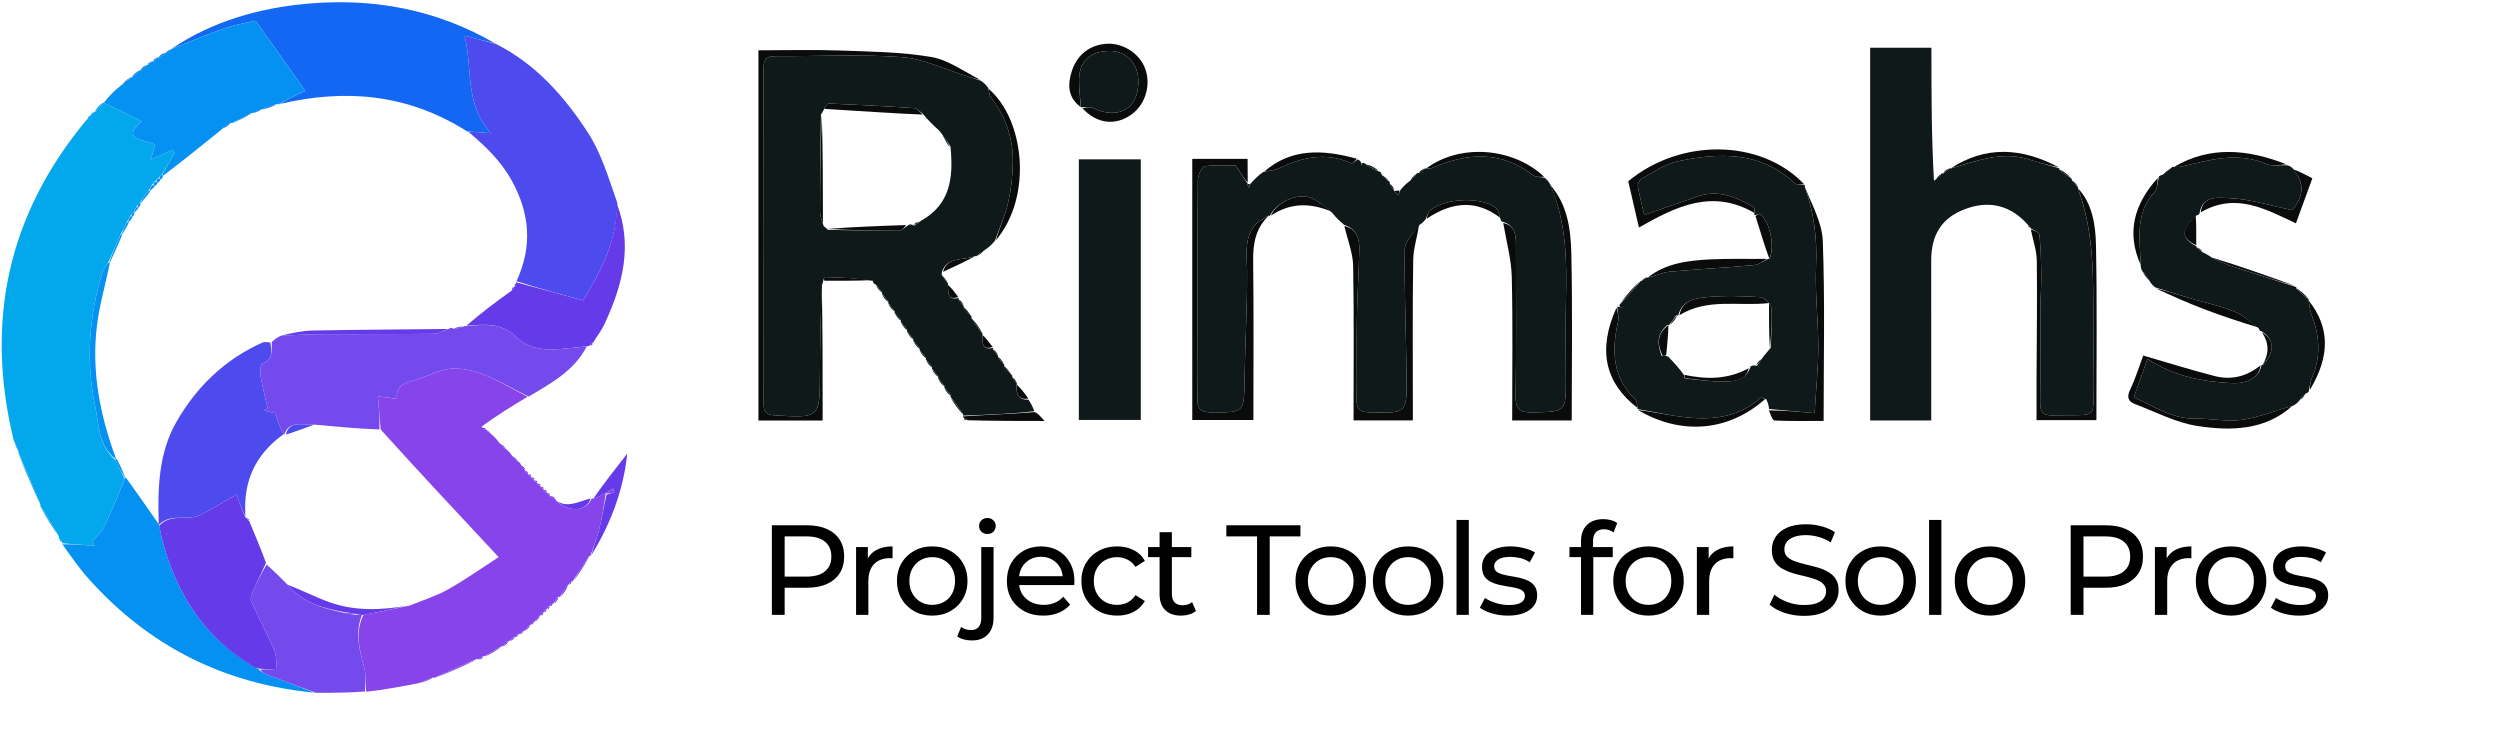 <svg width="801" height="238" viewBox="0 0 801 238" fill="none" xmlns="http://www.w3.org/2000/svg">
<path d="M301.759 87.186C301.759 87.186 301.756 87.551 301.747 88.103C302.43 89.422 303.122 90.189 303.815 90.955C303.815 90.955 303.726 90.989 303.728 91.355C303.764 93.992 303.716 96.338 307.173 95.427C307.173 95.427 307.206 95.538 307.118 95.903C307.612 96.84 308.195 97.41 308.777 97.981C308.777 97.981 308.702 97.999 308.716 98.378C309.545 99.593 310.36 100.428 311.174 101.264C311.174 101.264 311.355 101.419 311.222 101.861C312.336 103.849 313.584 105.395 314.831 106.941C314.831 106.941 314.739 106.983 314.734 107.346C314.766 109.982 314.714 112.336 318.179 111.427C318.179 111.427 318.208 111.538 318.12 111.905C318.624 112.835 319.216 113.397 319.807 113.96C319.807 113.96 319.72 113.991 319.73 114.323C320.438 115.417 321.135 116.179 321.833 116.942C321.833 116.942 321.739 116.98 321.737 117.347C322.536 118.521 323.338 119.328 324.14 120.135C324.14 120.135 324.451 120.317 324.314 120.79C324.742 121.812 325.307 122.361 325.872 122.911C325.872 122.911 325.77 122.954 325.757 123.3C325.46 126.444 326.448 128.152 329.532 128.064C330.184 129.093 330.837 130.122 331.404 131.764C323.709 132.641 316.1 132.905 308.491 133.169C308.491 133.169 308.602 133.119 308.619 132.792C307.267 130.687 305.899 128.91 304.531 127.132C304.531 127.132 304.631 127.087 304.641 126.76C303.944 125.668 303.235 124.901 302.526 124.135C302.526 124.135 302.627 124.09 302.639 123.765C301.948 122.667 301.244 121.895 300.541 121.123C300.541 121.123 300.64 121.082 300.647 120.756C299.954 119.658 299.254 118.886 298.555 118.114C298.555 118.114 298.652 118.073 298.655 117.747C297.96 116.649 297.263 115.877 296.566 115.106C296.566 115.106 296.66 115.065 296.66 114.739C295.965 113.641 295.272 112.869 294.578 112.097C294.578 112.097 294.669 112.058 294.667 111.729C293.962 110.638 293.26 109.875 292.557 109.112C292.557 109.112 292.654 109.072 292.656 108.745C291.956 107.65 291.254 106.883 290.552 106.116C290.552 106.116 290.65 106.076 290.653 105.751C289.963 104.649 289.271 103.872 288.578 103.096C288.578 103.096 288.67 103.06 288.665 102.731C287.959 101.639 287.258 100.876 286.557 100.113C286.557 100.113 286.653 100.07 286.656 99.744C285.957 98.65 285.256 97.882 284.555 97.113C284.555 97.113 284.65 97.071 284.655 96.745C283.959 95.65 283.258 94.88 282.557 94.111C282.557 94.111 282.653 94.073 282.654 93.742C281.941 92.637 281.227 91.863 280.513 91.088C280.161 91.082 279.906 90.921 279.635 89.968C274.415 89.124 269.309 88.906 264.201 88.77C264.052 88.766 263.881 89.625 263.721 90.082C263.721 90.082 263.727 90.575 263.378 91.12C262.917 100.973 262.746 110.281 262.71 119.589C262.653 134.015 262.696 133.953 248.193 133.075C245.656 132.921 244.672 132.15 244.676 129.557C244.726 93.596 244.743 57.634 244.654 21.672C244.646 18.271 246.334 17.976 249.007 17.99C262.325 18.063 275.696 17.328 288.943 18.306C295.955 18.823 302.754 22.244 309.646 24.366C311.198 24.843 312.734 25.371 314.278 25.875C315.03 26.42 315.781 26.965 316.626 28.154C316.951 29.576 316.981 30.511 317.444 31.113C322.054 37.102 324.523 43.909 324.524 51.397C324.524 55.896 324.01 60.48 323.023 64.868C322.074 69.08 320.216 73.088 318.758 77.185C317.963 78.087 317.169 78.989 315.712 79.973C314.288 80.746 313.526 81.438 312.765 82.131C312.765 82.131 312.734 82.042 312.397 82.046C308.536 83.581 303.497 82.073 301.759 87.186ZM304.539 46.941C303.531 45.322 302.524 43.704 300.914 41.841C299.17 40.256 297.426 38.67 295.578 36.341C294.647 35.75 293.747 34.705 292.78 34.639C283.711 34.025 274.632 33.541 265.549 33.172C264.963 33.149 264.325 34.398 263.725 35.557C263.675 35.717 263.625 35.877 263.029 36.659C262.918 47.05 262.771 57.441 262.739 67.832C262.735 69.225 263.316 70.619 263.904 72.439C264.171 72.644 264.438 72.849 265.299 73.64C272.943 73.763 280.588 73.944 288.232 73.927C289.055 73.925 289.876 72.767 291.316 71.947C291.744 71.896 292.172 71.845 292.908 72.31C293.505 71.896 294.103 71.483 295.232 70.648C304.421 65.457 305.535 57.083 304.539 46.941Z" fill="#0F191A"/>
<path d="M430.632 72.043C429.386 70.942 428.14 69.842 426.745 68.085C424.44 66.081 422.411 64.433 420.099 63.447C415.844 61.63 409.011 64.755 406.829 69.209C406.829 69.209 406.778 69.103 406.449 69.089C404.66 70.186 402.85 71.04 401.804 72.458C398.564 76.85 399.539 81.918 399.569 86.984C399.637 98.555 398.928 110.127 398.753 121.702C398.592 132.3 398.719 132.151 388.114 132.124C384.546 132.115 383.53 130.899 383.64 127.493C383.853 120.847 383.704 114.189 383.704 107.536C383.704 90.904 383.642 74.271 383.803 57.64C383.818 56.103 385.085 53.398 386.058 53.26C389.736 52.737 393.533 53.05 395.906 53.05C397.721 55.791 398.769 57.373 399.816 58.955C399.816 58.955 399.728 58.986 399.751 59.208C399.885 59.674 399.995 59.919 400.105 60.164C400.287 59.733 400.468 59.303 400.65 58.872C401.778 57.642 402.905 56.412 404.738 55.094C406.87 54.669 408.406 54.569 409.703 53.959C417.24 50.414 424.832 48.581 432.899 52.318C433.32 52.513 434.288 51.527 435.002 51.09C435.389 51.247 435.776 51.403 436.121 52.131C436.125 52.821 436.17 52.94 436.216 53.059C436.313 52.795 436.41 52.531 436.507 52.266C436.743 52.173 436.979 52.08 437.53 52.544C439.18 53.725 440.515 54.348 441.851 54.971C442.189 54.955 442.46 55.083 442.702 55.98C443.54 57.13 444.338 57.655 445.136 58.18C445.136 58.18 445.417 58.352 445.283 58.803C445.676 59.839 446.202 60.424 446.728 61.009C446.728 61.009 446.695 61.011 446.758 61.301C447.226 61.909 447.631 62.228 448.037 62.548C448.247 62.006 448.458 61.465 448.669 60.923C449.421 60.005 450.173 59.087 451.608 58.076C452.831 57.178 453.371 56.374 453.911 55.569C453.911 55.569 454.069 55.35 454.504 55.472C455.502 55.028 456.064 54.462 456.626 53.896C456.626 53.896 456.664 53.987 457.019 53.986C457.867 53.933 458.412 54.003 458.846 53.815C470.005 48.983 480.837 48.15 491.127 56.102C492.052 56.817 493.629 56.688 494.902 56.952C495.473 57.432 496.043 57.912 496.673 59.048C501.984 71.368 502.02 83.724 501.734 96.165C501.539 104.637 501.696 113.117 501.698 121.594C501.701 132.095 501.697 131.885 491.233 132.141C486.904 132.246 485.522 131.118 485.6 126.619C485.878 110.668 485.703 94.709 485.712 78.753C485.714 75.421 485.518 72.225 481.531 71.081C481.182 71.079 480.919 70.928 480.708 70.011C480.208 68.412 480.009 67.048 479.235 66.506C474.2 62.979 463.207 63.439 458.256 67.364C457.488 67.974 457.256 69.26 456.777 70.233C456.338 70.798 455.899 71.362 454.852 72.023C452.79 74.725 450.121 77.314 450.088 79.935C449.921 93.521 450.519 107.115 450.672 120.708C450.804 132.571 450.702 132.464 438.614 132.112C435.507 132.021 434.618 130.936 434.664 127.987C434.8 119.345 434.601 110.697 434.745 102.055C434.868 94.611 435.379 87.174 435.524 79.73C435.592 76.233 434.419 73.23 430.632 72.043Z" fill="#0F191A"/>
<path d="M663.47 57.014C663.47 57.014 663.802 57.145 663.818 57.698C664.497 58.817 665.16 59.383 665.823 59.95C665.823 59.95 665.732 59.986 665.735 60.337C670.775 73.837 670.709 87.608 670.7 101.373C670.696 107.704 670.79 114.036 670.681 120.365C670.429 135.108 673.315 132.734 657.556 133.071C654.348 133.14 653.632 131.792 653.666 128.909C653.784 118.914 653.682 108.917 653.727 98.921C653.742 95.434 654.056 91.948 654.024 88.463C653.982 84.039 653.868 79.602 653.433 75.206C653.355 74.42 651.563 73.804 650.563 73.109C650.563 73.109 650.65 73.082 650.566 72.883C650.234 72.464 649.988 72.245 649.741 72.025C644.238 65.791 637.353 64.071 629.603 66.993C622.207 69.781 618.755 75.079 618.762 83.538C618.775 100.506 618.766 117.473 618.766 134.713C612.238 134.713 605.984 134.713 599.195 134.713C599.195 95.011 599.195 55.299 599.195 15.284C605.241 15.284 611.62 15.284 618.829 15.284C618.829 29.51 618.829 43.621 619.638 57.869C621.002 57.186 621.556 56.365 622.111 55.544C622.111 55.544 622.22 55.522 622.583 55.607C623.509 55.098 624.073 54.504 624.636 53.911C624.636 53.911 624.669 53.999 625.026 53.991C633.393 51.57 641.297 48.336 649.933 51.049C653.211 52.078 656.528 52.98 659.827 53.941C659.827 53.941 659.738 53.988 659.761 54.296C661.013 55.407 662.242 56.211 663.47 57.014Z" fill="#0F191A"/>
<path d="M518.14 98.332C518.14 98.332 518.569 98.181 518.979 98.416C519.507 98.602 519.625 98.553 519.742 98.504C519.475 98.42 519.207 98.337 518.94 98.253C518.851 98.022 518.763 97.792 519.237 97.254C521.768 94.64 523.736 92.333 525.704 90.026C525.704 90.026 525.702 90.022 526.008 89.978C526.748 89.568 527.182 89.203 527.615 88.837C527.615 88.837 527.629 88.93 527.982 88.95C530.542 88.311 532.713 87.266 534.961 87.06C543.936 86.239 552.944 85.767 561.919 84.944C563.536 84.795 565.058 83.602 566.624 82.891C566.624 82.891 566.659 82.979 566.954 82.944C568.755 78.844 567.064 71.113 564.025 68.665C563.725 68.424 562.882 68.856 562.292 68.976C562.292 68.976 561.935 68.808 562.062 68.328C562.128 67.38 562.232 66.636 561.98 66.483C556.338 63.079 550.504 60.601 543.734 62.995C538.399 64.881 533.044 66.712 526.826 68.869C526.146 65.95 525.315 62.855 524.773 59.711C524.644 58.963 525.259 57.633 525.914 57.281C529.674 55.257 533.366 52.601 537.42 51.721C550.823 48.812 563.998 48.428 575.088 58.738C575.704 59.311 577.092 59.054 578.12 59.183C578.12 59.183 578.394 59.342 578.251 59.817C581.267 68.32 582.254 76.559 581.871 85.231C581.489 93.882 582.591 102.589 582.584 111.27C582.577 117.978 581.862 124.685 581.403 132.377C576.93 131.965 571.878 131.501 566.827 131.036C566.692 130.118 566.558 129.2 565.898 127.935C564.913 127.551 564.258 127.297 564.021 127.509C557.862 133.032 550.341 134.447 542.535 133.92C536.527 133.515 530.59 132.057 524.622 131.068C524.622 131.068 524.682 131.021 524.684 130.686C524.473 129.575 524.506 128.543 524.007 128.063C516.629 120.966 516.299 112.378 518.414 103.142C518.759 101.638 518.253 99.94 518.14 98.332ZM534.792 104.106C534.792 104.106 534.899 104.156 534.208 104.122C530.797 106.978 530.932 110.374 532.434 114.131C532.524 114.095 532.614 114.06 533.333 113.985C533.543 113.966 533.752 113.948 534.526 114.28C536.276 116.123 538.026 117.966 539.729 120.414C539.719 120.616 539.709 120.818 539.433 121.126C539.523 121.092 539.614 121.058 540.317 121.328C544.225 121.663 548.138 122.297 552.041 122.242C555.43 122.195 559.251 122.236 560.914 117.372C561.457 117.141 562 116.91 562.893 117.238C563.484 116.465 564.075 115.692 564.89 114.347C565.524 113.568 566.159 112.79 567.354 111.401C567.467 107.129 567.867 102.832 567.516 98.598C567.411 97.326 565.275 95.294 563.968 95.211C558.217 94.845 552.387 94.647 546.67 95.224C543.055 95.59 538.845 96.331 537.727 101.026C537.727 101.026 537.795 101.078 537.019 101.067C536.293 102.115 535.568 103.164 534.792 104.106Z" fill="#0F191A"/>
<path d="M739.745 125.15C739.774 125.495 739.65 125.77 738.788 126.053C737.728 126.836 737.256 127.543 736.783 128.249C736.318 128.808 735.852 129.368 734.719 129.989C728.777 131.604 723.589 133.78 718.202 134.527C713.387 135.194 708.349 134.047 703.417 134.126C695.847 134.248 690.036 130.108 683.671 127.302C685.207 122.989 686.517 119.309 688.043 115.024C696.494 120.522 705.531 122.279 715.029 122.756C719.862 122.999 723.859 121.106 724.613 116.888C724.613 116.888 724.657 116.981 724.992 116.933C729.03 112.722 728.73 108.671 724.529 106.082C724.199 106.087 723.933 105.957 723.671 105.144C720.877 102.899 718.319 100.748 715.37 99.613C710.799 97.854 705.952 96.82 701.24 95.418C697.66 94.353 694.108 93.194 690.543 92.077C689.962 91.62 689.381 91.162 688.734 90.056C687.962 88.629 687.256 87.851 686.55 87.073C686.245 86.608 685.939 86.144 685.894 85.151C685.647 76.601 683.935 68.413 690.313 61.546C691.294 60.489 691.234 58.466 691.656 56.889C691.674 56.528 691.84 56.259 692.805 56.041C694.278 55.186 695.101 54.371 695.923 53.555C695.923 53.555 696.085 53.349 696.518 53.483C697.588 53.543 698.239 53.53 698.86 53.386C707.874 51.297 716.806 48.527 726.094 52.529C728.011 53.355 730.507 52.838 732.737 52.941C733.312 53.084 733.888 53.228 734.628 53.977C738.484 58.712 738.132 62.695 734.496 67.34C727.253 65.838 720.695 63.696 714.073 63.476C711.264 63.383 705.669 62.447 704.756 68.179C704.755 68.522 704.608 68.783 703.724 69.046C698.606 73.925 698.772 76.284 703.822 78.95C703.822 78.95 703.731 78.986 703.735 79.287C704.419 80.009 705.099 80.43 705.78 80.85C706.555 81.214 707.331 81.578 708.478 82.417C711.044 83.738 713.207 84.672 715.436 85.409C722.197 87.644 728.982 89.803 735.758 91.991C735.758 91.991 735.717 92.029 735.715 92.383C737.065 93.82 738.418 94.901 739.771 95.983C739.771 95.983 739.7 96.004 739.714 96.367C739.984 98.002 740.065 99.342 740.528 100.534C743.16 107.308 743.787 114.054 740.788 120.908C740.212 122.222 740.081 123.731 739.745 125.15Z" fill="#0F191A"/>
<path d="M345.66 113.022C345.66 92.055 345.66 71.588 345.66 51.051C352.462 51.051 358.917 51.051 365.505 51.051C365.505 78.871 365.505 106.511 365.505 134.551C359.114 134.551 352.722 134.551 345.66 134.551C345.66 127.702 345.66 120.612 345.66 113.022Z" fill="#0F191A"/>
<path d="M399.772 58.513C398.769 57.373 397.721 55.791 395.906 53.05C393.533 53.05 389.736 52.737 386.058 53.26C385.085 53.398 383.818 56.103 383.803 57.64C383.642 74.271 383.703 90.904 383.704 107.536C383.704 114.189 383.853 120.847 383.64 127.493C383.53 130.899 384.546 132.115 388.114 132.124C398.719 132.151 398.592 132.3 398.753 121.702C398.928 110.127 399.637 98.555 399.569 86.984C399.539 81.918 398.564 76.85 401.804 72.458C402.85 71.04 404.66 70.186 406.502 69.114C402.47 72.903 401.444 77.762 401.513 83.365C401.72 100.318 401.587 117.274 401.587 134.573C395.105 134.573 388.717 134.573 382.001 134.573C382.001 106.896 382.001 79.039 382.001 50.896C387.578 50.896 393.309 50.896 399.729 50.896C399.729 53.262 399.729 55.666 399.772 58.513Z" fill="#0A0C0C"/>
<path d="M314.086 25.574C312.734 25.371 311.198 24.843 309.646 24.366C302.754 22.244 295.955 18.823 288.943 18.306C275.696 17.328 262.325 18.062 249.007 17.99C246.334 17.976 244.646 18.271 244.654 21.672C244.743 57.634 244.726 93.596 244.676 129.557C244.672 132.149 245.656 132.921 248.193 133.075C262.696 133.953 262.653 134.014 262.71 119.589C262.746 110.281 262.917 100.973 263.302 91.355C263.576 105.509 263.576 119.973 263.576 134.739C256.797 134.739 250.061 134.739 243 134.739C243 95.444 243 56.071 243 16.119C251.613 16.119 260.372 15.88 269.112 16.183C278.874 16.521 288.736 16.643 298.323 18.245C303.753 19.152 308.719 22.839 314.086 25.574Z" fill="#0A0C0C"/>
<path d="M481.637 71.463C485.518 72.225 485.714 75.421 485.712 78.753C485.703 94.709 485.878 110.668 485.6 126.619C485.522 131.118 486.904 132.247 491.233 132.141C501.697 131.885 501.701 132.096 501.698 121.594C501.696 113.117 501.539 104.637 501.734 96.165C502.02 83.724 501.984 71.368 496.728 59.33C502.164 65.403 503.275 73.363 503.453 81.218C503.856 98.966 503.58 116.728 503.58 134.71C497.194 134.71 490.973 134.71 484.5 134.71C484.5 119.306 484.743 104.029 484.373 88.766C484.236 83.108 482.662 77.485 481.637 71.463Z" fill="#0A0C0C"/>
<path d="M650.667 73.49C651.563 73.804 653.355 74.42 653.433 75.206C653.868 79.603 653.982 84.039 654.024 88.463C654.056 91.948 653.742 95.434 653.727 98.921C653.682 108.917 653.784 118.914 653.666 128.909C653.632 131.792 654.348 133.14 657.556 133.071C673.315 132.734 670.429 135.108 670.681 120.365C670.79 114.036 670.696 107.704 670.7 101.373C670.709 87.608 670.775 73.837 665.759 60.294C670.361 65.234 671.414 71.91 671.549 78.407C671.938 97.04 671.686 115.686 671.686 134.621C665.55 134.621 659.308 134.621 652.506 134.621C652.506 130.172 652.491 125.584 652.509 120.997C652.558 108.502 652.752 96.005 652.59 83.513C652.549 80.292 651.407 77.085 650.667 73.49Z" fill="#0A0C0C"/>
<path d="M577.947 58.925C577.092 59.054 575.704 59.311 575.088 58.738C563.998 48.428 550.823 48.812 537.42 51.721C533.366 52.601 529.674 55.257 525.914 57.281C525.259 57.633 524.644 58.963 524.773 59.711C525.315 62.855 526.146 65.95 526.826 68.869C533.044 66.712 538.399 64.881 543.734 62.995C550.504 60.601 556.338 63.079 561.98 66.483C562.232 66.636 562.128 67.38 561.978 68.149C548.508 60.408 536.861 66.201 525.115 72.905C523.943 67.834 522.807 62.917 521.688 58.076C538.484 44.173 564.147 44.495 577.947 58.925Z" fill="#0A0C0C"/>
<path d="M430.734 72.415C434.419 73.23 435.592 76.233 435.524 79.73C435.379 87.174 434.868 94.611 434.745 102.055C434.601 110.697 434.8 119.345 434.664 127.987C434.618 130.936 435.507 132.021 438.614 132.112C450.702 132.464 450.804 132.571 450.672 120.708C450.519 107.115 449.921 93.521 450.088 79.935C450.12 77.314 452.79 74.725 454.593 72.113C454.192 75.779 452.855 79.443 452.796 83.127C452.549 98.615 452.683 114.109 452.678 129.6C452.678 131.222 452.678 132.844 452.678 134.687C446.192 134.687 440.127 134.687 433.675 134.687C433.675 118.069 433.861 101.617 433.546 85.175C433.466 81.03 431.782 76.915 430.734 72.415Z" fill="#0A0C0C"/>
<path d="M566.759 131.475C571.878 131.501 576.93 131.965 581.403 132.377C581.862 124.685 582.577 117.978 582.584 111.27C582.591 102.589 581.489 93.882 581.871 85.231C582.254 76.559 581.267 68.32 578.319 59.959C580.45 65.479 583.803 71.279 584.023 77.195C584.733 96.251 584.288 115.349 584.288 134.865C579.105 134.865 573.834 134.97 568.579 134.734C567.909 134.704 567.319 132.898 566.759 131.475Z" fill="#0A0C0C"/>
<path d="M724.283 117.044C723.859 121.106 719.862 122.999 715.029 122.756C705.531 122.279 696.494 120.522 688.043 115.024C686.517 119.309 685.207 122.989 683.671 127.302C690.036 130.108 695.847 134.248 703.417 134.126C708.349 134.047 713.387 135.194 718.202 134.527C723.589 133.78 728.777 131.604 734.449 130.06C725.73 137.933 714.72 138.144 703.902 136.461C697.104 135.403 690.667 131.963 684.105 129.492C681.893 128.659 681.325 127.308 682.488 124.854C684.298 121.033 685.554 116.949 686.69 113.921C694.504 116.184 701.966 118.526 709.53 120.474C714.763 121.821 719.707 120.767 724.283 117.044Z" fill="#0A0C0C"/>
<path d="M346.283 34.325C342.035 31.208 342.009 27.02 343.474 22.591C345.217 17.317 349.53 14.18 354.94 14.006C359.672 13.853 364.567 16.855 366.552 21.13C369.028 26.46 367.291 33.23 362.569 36.652C357.497 40.328 351.519 39.784 346.819 34.697C348.215 34.33 349.294 34.204 350.122 34.602C358.54 38.642 365.104 34.583 364.716 25.512C364.486 20.117 360.697 16.321 355.556 16.333C349.381 16.348 345.815 19.555 345.732 25.462C345.691 28.413 346.086 31.371 346.283 34.325Z" fill="#0A0C0C"/>
<path d="M705.105 68.032C705.669 62.447 711.264 63.383 714.073 63.476C720.695 63.696 727.253 65.838 734.496 67.34C738.132 62.695 738.484 58.712 734.766 54.245C736.731 54.948 738.722 55.989 740.883 57.118C739.014 62.245 737.302 66.941 735.62 71.555C725.799 66.98 716.353 61.514 705.105 68.032Z" fill="#0A0C0C"/>
<path d="M524.803 131.368C530.59 132.057 536.527 133.515 542.535 133.92C550.341 134.447 557.862 133.032 564.021 127.509C564.258 127.297 564.913 127.551 565.558 127.85C553.864 138.25 538.655 139.577 524.803 131.368Z" fill="#0A0C0C"/>
<path d="M319.068 77.029C320.216 73.088 322.074 69.08 323.023 64.868C324.01 60.48 324.524 55.895 324.524 51.397C324.523 43.909 322.054 37.102 317.444 31.113C316.981 30.511 316.951 29.576 316.705 28.427C328.082 38.027 331.106 62.654 319.068 77.029Z" fill="#0A0C0C"/>
<path d="M517.916 98.614C518.253 99.94 518.759 101.638 518.414 103.142C516.299 112.378 516.629 120.966 524.007 128.063C524.506 128.542 524.473 129.575 524.674 130.722C514.159 122.633 511.857 111.994 517.916 98.614Z" fill="#0A0C0C"/>
<path d="M566.163 82.944C565.058 83.602 563.536 84.795 561.919 84.944C552.944 85.767 543.936 86.239 534.961 87.06C532.713 87.266 530.542 88.311 527.937 88.939C533.58 84.393 540.7 83.468 547.88 83.106C553.808 82.807 559.76 83.014 566.163 82.944Z" fill="#0A0C0C"/>
<path d="M732.53 52.643C730.507 52.838 728.011 53.355 726.094 52.529C716.806 48.527 707.874 51.297 698.86 53.386C698.239 53.53 697.588 53.543 696.635 53.425C708.167 46.68 720.202 47.788 732.53 52.643Z" fill="#0A0C0C"/>
<path d="M690.698 92.388C694.108 93.194 697.66 94.353 701.24 95.418C705.952 96.82 710.799 97.854 715.37 99.613C718.319 100.748 720.877 102.899 723.615 104.923C717.791 103.192 711.919 101.244 706.145 99.04C700.991 97.073 695.946 94.823 690.698 92.388Z" fill="#0A0C0C"/>
<path d="M494.751 56.64C493.629 56.688 492.052 56.817 491.127 56.102C480.837 48.15 470.005 48.983 458.846 53.815C458.412 54.003 457.867 53.934 456.975 53.962C467.627 46.024 484.592 47.089 494.751 56.64Z" fill="#0A0C0C"/>
<path d="M691.337 57.023C691.234 58.466 691.294 60.489 690.313 61.546C683.935 68.413 685.647 76.601 685.872 84.848C681.243 74.571 683.744 65.4 691.337 57.023Z" fill="#0A0C0C"/>
<path d="M740.051 124.976C740.081 123.731 740.212 122.222 740.788 120.908C743.787 114.054 743.16 107.308 740.528 100.534C740.065 99.342 739.984 98.002 739.736 96.338C746.466 104.843 746.66 114.01 740.051 124.976Z" fill="#0A0C0C"/>
<path d="M434.73 50.864C434.288 51.527 433.32 52.513 432.899 52.318C424.832 48.581 417.24 50.414 409.703 53.959C408.406 54.569 406.87 54.669 405.043 55.005C413.683 47.413 423.9 47.861 434.73 50.864Z" fill="#0A0C0C"/>
<path d="M659.668 53.624C656.528 52.98 653.211 52.078 649.933 51.049C641.297 48.336 633.393 51.57 624.985 53.967C636.098 46.661 647.753 47.233 659.668 53.624Z" fill="#0A0C0C"/>
<path d="M457.107 70.081C457.256 69.26 457.488 67.974 458.256 67.364C463.207 63.439 474.2 62.979 479.235 66.506C480.009 67.048 480.208 68.412 480.663 69.779C473.471 64.288 465.856 64.211 457.107 70.081Z" fill="#0A0C0C"/>
<path d="M735.563 91.706C728.982 89.803 722.197 87.644 715.436 85.409C713.207 84.672 711.044 83.738 708.779 82.539C717.595 85.263 726.482 88.342 735.563 91.706Z" fill="#0A0C0C"/>
<path d="M407.18 69.089C409.01 64.756 415.844 61.63 420.099 63.447C422.411 64.433 424.44 66.081 426.626 67.795C420.139 65.097 413.737 64.717 407.18 69.089Z" fill="#0A0C0C"/>
<path d="M308.539 133.4C316.1 132.905 323.709 132.641 331.582 132.028C332.569 132.497 333.293 133.315 334.677 134.881C326.088 134.881 318.35 134.881 310.053 134.645C309.314 134.219 309.099 134.091 308.847 134.026C308.847 134.026 308.588 133.631 308.539 133.4Z" fill="#0A0C0C"/>
<path d="M264.168 89.942C263.881 89.625 264.052 88.766 264.201 88.77C269.309 88.906 274.415 89.124 279.592 89.736C274.646 90.029 269.63 89.916 264.168 89.942Z" fill="#0A0C0C"/>
<path d="M562.468 69.255C562.882 68.856 563.725 68.424 564.025 68.665C567.064 71.113 568.755 78.844 566.91 82.926C565.262 78.474 563.953 74.004 562.468 69.255Z" fill="#0A0C0C"/>
<path d="M302.131 87.108C303.497 82.073 308.536 83.581 312.437 82.071C309.376 83.737 305.939 85.384 302.131 87.108Z" fill="#0A0C0C"/>
<path d="M703.68 78.571C698.772 76.284 698.606 73.925 703.498 69.103C703.755 72.115 703.646 75.154 703.68 78.571Z" fill="#0A0C0C"/>
<path d="M724.687 106.47C728.73 108.671 729.03 112.722 724.946 116.911C726.819 113.637 727.324 110.289 724.687 106.47Z" fill="#0A0C0C"/>
<path d="M525.373 90.099C523.736 92.333 521.768 94.64 519.402 96.923C521.016 94.657 523.029 92.414 525.373 90.099Z" fill="#0A0C0C"/>
<path d="M304.588 127.478C305.899 128.91 307.267 130.687 308.591 132.846C307.246 131.426 305.945 129.625 304.588 127.478Z" fill="#0A0C0C"/>
<path d="M314.736 106.627C313.584 105.395 312.336 103.849 311.279 101.965C312.527 103.19 313.584 104.752 314.736 106.627Z" fill="#0A0C0C"/>
<path d="M329.493 127.737C326.448 128.152 325.46 126.444 325.781 123.25C327.03 124.373 328.242 125.892 329.493 127.737Z" fill="#0A0C0C"/>
<path d="M318.03 111.147C314.714 112.336 314.766 109.982 314.758 107.301C315.817 108.217 316.849 109.542 318.03 111.147Z" fill="#0A0C0C"/>
<path d="M307.024 95.148C303.716 96.338 303.764 93.992 303.752 91.314C304.807 92.227 305.841 93.548 307.024 95.148Z" fill="#0A0C0C"/>
<path d="M739.672 95.673C738.418 94.901 737.065 93.82 735.72 92.356C737.009 93.104 738.291 94.233 739.672 95.673Z" fill="#0A0C0C"/>
<path d="M663.35 56.73C662.242 56.211 661.013 55.407 659.781 54.25C660.929 54.746 662.079 55.597 663.35 56.73Z" fill="#0A0C0C"/>
<path d="M695.674 53.715C695.101 54.371 694.278 55.186 693.048 56.002C693.569 55.293 694.497 54.583 695.674 53.715Z" fill="#0A0C0C"/>
<path d="M311.016 101.011C310.36 100.428 309.545 99.593 308.74 98.348C309.453 98.879 310.156 99.819 311.016 101.011Z" fill="#0A0C0C"/>
<path d="M441.69 54.66C440.515 54.348 439.18 53.725 437.887 52.677C439.129 52.951 440.329 53.65 441.69 54.66Z" fill="#0A0C0C"/>
<path d="M323.982 119.89C323.338 119.328 322.536 118.521 321.76 117.302C322.465 117.809 323.145 118.727 323.982 119.89Z" fill="#0A0C0C"/>
<path d="M296.652 115.411C297.263 115.877 297.96 116.649 298.631 117.794C297.983 117.35 297.361 116.534 296.652 115.411Z" fill="#0A0C0C"/>
<path d="M321.743 116.639C321.135 116.179 320.438 115.417 319.755 114.283C320.398 114.72 321.026 115.528 321.743 116.639Z" fill="#0A0C0C"/>
<path d="M294.663 112.403C295.272 112.869 295.965 113.641 296.636 114.785C295.992 114.341 295.371 113.525 294.663 112.403Z" fill="#0A0C0C"/>
<path d="M292.644 109.417C293.26 109.875 293.962 110.638 294.643 111.773C293.992 111.338 293.361 110.53 292.644 109.417Z" fill="#0A0C0C"/>
<path d="M290.639 106.421C291.254 106.883 291.956 107.65 292.632 108.791C291.98 108.352 291.353 107.539 290.639 106.421Z" fill="#0A0C0C"/>
<path d="M298.636 118.422C299.254 118.886 299.954 119.658 300.623 120.805C299.968 120.362 299.342 119.546 298.636 118.422Z" fill="#0A0C0C"/>
<path d="M300.592 121.448C301.244 121.895 301.948 122.667 302.617 123.815C301.936 123.385 301.29 122.579 300.592 121.448Z" fill="#0A0C0C"/>
<path d="M288.66 103.403C289.271 103.872 289.963 104.649 290.628 105.798C289.981 105.35 289.361 104.53 288.66 103.403Z" fill="#0A0C0C"/>
<path d="M302.582 124.459C303.235 124.901 303.944 125.667 304.619 126.81C303.937 126.385 303.287 125.584 302.582 124.459Z" fill="#0A0C0C"/>
<path d="M705.672 80.583C705.099 80.43 704.419 80.009 703.759 79.244C704.373 79.372 704.968 79.844 705.672 80.583Z" fill="#0A0C0C"/>
<path d="M444.981 57.942C444.338 57.655 443.54 57.13 442.76 56.205C443.461 56.438 444.144 57.071 444.981 57.942Z" fill="#0A0C0C"/>
<path d="M280.609 91.395C281.227 91.863 281.941 92.637 282.631 93.788C281.972 93.344 281.338 92.522 280.609 91.395Z" fill="#0A0C0C"/>
<path d="M313.071 82.054C313.526 81.438 314.288 80.746 315.416 80.051C314.981 80.691 314.179 81.334 313.071 82.054Z" fill="#0A0C0C"/>
<path d="M282.606 94.436C283.258 94.88 283.959 95.65 284.632 96.792C283.955 96.364 283.305 95.563 282.606 94.436Z" fill="#0A0C0C"/>
<path d="M303.728 90.652C303.122 90.189 302.43 89.422 301.737 88.285C302.372 88.727 303.007 89.538 303.728 90.652Z" fill="#0A0C0C"/>
<path d="M621.847 55.688C621.556 56.365 621.002 57.186 620.058 58.009C620.307 57.285 620.945 56.558 621.847 55.688Z" fill="#0A0C0C"/>
<path d="M284.607 97.438C285.256 97.881 285.957 98.65 286.633 99.791C285.958 99.364 285.309 98.564 284.607 97.438Z" fill="#0A0C0C"/>
<path d="M686.636 87.382C687.256 87.851 687.962 88.629 688.662 89.781C688.011 89.334 687.366 88.513 686.636 87.382Z" fill="#0A0C0C"/>
<path d="M453.668 55.724C453.371 56.374 452.831 57.178 451.891 57.965C452.135 57.258 452.78 56.568 453.668 55.724Z" fill="#0A0C0C"/>
<path d="M286.647 100.416C287.258 100.876 287.959 101.639 288.641 102.774C287.994 102.337 287.365 101.528 286.647 100.416Z" fill="#0A0C0C"/>
<path d="M325.807 122.654C325.307 122.361 324.742 121.812 324.38 120.957C324.969 121.234 325.356 121.815 325.807 122.654Z" fill="#0A0C0C"/>
<path d="M737.071 128.127C737.256 127.543 737.728 126.836 738.56 126.113C738.399 126.733 737.879 127.369 737.071 128.127Z" fill="#0A0C0C"/>
<path d="M448.349 61.045C448.458 61.465 448.247 62.006 448.037 62.548C447.631 62.229 447.226 61.909 446.769 61.289C447.155 61.047 447.592 61.107 448.349 61.045Z" fill="#0A0C0C"/>
<path d="M446.709 60.739C446.202 60.424 445.676 59.839 445.347 58.955C445.926 59.26 446.308 59.865 446.709 60.739Z" fill="#0A0C0C"/>
<path d="M665.728 59.639C665.16 59.383 664.497 58.817 663.837 57.875C664.437 58.109 665.035 58.719 665.728 59.639Z" fill="#0A0C0C"/>
<path d="M319.729 113.685C319.216 113.397 318.624 112.835 318.171 111.932C318.756 112.198 319.203 112.804 319.729 113.685Z" fill="#0A0C0C"/>
<path d="M624.36 53.986C624.073 54.504 623.509 55.098 622.604 55.556C622.869 54.966 623.476 54.513 624.36 53.986Z" fill="#0A0C0C"/>
<path d="M456.365 53.968C456.064 54.462 455.502 55.028 454.624 55.411C454.907 54.831 455.505 54.436 456.365 53.968Z" fill="#0A0C0C"/>
<path d="M308.716 97.7C308.195 97.41 307.612 96.84 307.169 95.931C307.756 96.202 308.206 96.811 308.716 97.7Z" fill="#0A0C0C"/>
<path d="M400.433 58.94C400.468 59.303 400.287 59.733 400.105 60.164C399.995 59.919 399.885 59.674 399.774 59.166C399.773 58.904 400.216 59.008 400.433 58.94Z" fill="#0A0C0C"/>
<path d="M527.336 88.913C527.182 89.203 526.748 89.568 526.011 89.979C526.157 89.68 526.607 89.335 527.336 88.913Z" fill="#0A0C0C"/>
<path d="M518.957 98.318C519.207 98.336 519.475 98.42 519.742 98.504C519.625 98.553 519.507 98.602 519.143 98.573C518.897 98.495 518.974 98.384 518.957 98.318Z" fill="#0A0C0C"/>
<path d="M436.443 52.284C436.41 52.531 436.313 52.795 436.216 53.059C436.17 52.94 436.125 52.821 436.175 52.462C436.271 52.221 436.378 52.301 436.443 52.284Z" fill="#0A0C0C"/>
<path d="M649.742 72.298C649.988 72.244 650.234 72.464 650.553 72.926C650.331 72.97 650.037 72.771 649.742 72.298Z" fill="#0A0C0C"/>
<path d="M308.834 134.284C309.099 134.091 309.314 134.219 309.588 134.572C309.396 134.671 309.108 134.606 308.834 134.284Z" fill="#0F191A"/>
<path d="M295.63 36.713C285.32 36.298 274.958 35.512 264.153 34.89C264.325 34.398 264.963 33.149 265.549 33.172C274.632 33.541 283.711 34.025 292.78 34.639C293.747 34.705 294.647 35.75 295.63 36.713Z" fill="#0A0C0C"/>
<path d="M263.302 36.348C263.623 47.718 263.67 59.399 263.671 71.546C263.316 70.619 262.735 69.225 262.739 67.832C262.771 57.441 262.918 47.05 263.302 36.348Z" fill="#0A0C0C"/>
<path d="M265.002 73.347C273.087 72.727 281.468 72.4 290.274 72.109C289.876 72.767 289.055 73.925 288.232 73.927C280.588 73.944 272.943 73.763 265.002 73.347Z" fill="#0A0C0C"/>
<path d="M304.395 47.353C303.421 46.095 302.591 44.426 301.638 42.421C302.524 43.704 303.531 45.322 304.395 47.353Z" fill="#0A0C0C"/>
<path d="M292.754 72.052C293.103 71.539 293.605 71.284 294.404 71.049C294.103 71.483 293.505 71.896 292.754 72.052Z" fill="#0A0C0C"/>
<path d="M567.074 111.706C566.793 107.271 566.793 102.531 566.793 97.113C556.877 98.199 547.209 95.408 538.099 100.977C538.845 96.331 543.055 95.589 546.67 95.224C552.387 94.647 558.217 94.845 563.968 95.211C565.276 95.294 567.411 97.326 567.516 98.598C567.867 102.832 567.467 107.129 567.074 111.706Z" fill="#0A0C0C"/>
<path d="M539.753 120.112C546.693 121.573 553.465 121.654 560.293 117.993C559.251 122.236 555.43 122.195 552.041 122.242C548.138 122.297 544.225 121.663 540.009 121.175C539.702 121.022 539.699 121.019 539.699 121.019C539.709 120.818 539.719 120.616 539.753 120.112Z" fill="#0A0C0C"/>
<path d="M534.554 104.139C534.537 107.133 534.175 110.111 533.887 113.508C533.752 113.948 533.543 113.966 533.017 114.003C532.702 114.022 532.699 114.019 532.699 114.019C530.932 110.374 530.797 106.978 534.554 104.139Z" fill="#0A0C0C"/>
<path d="M537.407 101.072C536.999 102.033 536.203 102.988 535.125 104.078C535.568 103.164 536.293 102.115 537.407 101.072Z" fill="#0A0C0C"/>
<path d="M562.718 116.959C563.071 116.151 563.599 115.624 564.396 115.007C564.075 115.692 563.484 116.465 562.718 116.959Z" fill="#0A0C0C"/>
<path d="M532.703 114.023C532.614 114.06 532.524 114.095 532.567 114.075C532.699 114.019 532.703 114.023 532.703 114.023Z" fill="#0A0C0C"/>
<path d="M539.703 121.023C539.614 121.058 539.523 121.092 539.566 121.073C539.699 121.019 539.703 121.023 539.703 121.023Z" fill="#0A0C0C"/>
<path d="M346.341 34.341C346.086 31.371 345.691 28.413 345.732 25.462C345.815 19.555 349.381 16.348 355.556 16.333C360.697 16.321 364.486 20.117 364.716 25.512C365.104 34.583 358.54 38.642 350.122 34.602C349.294 34.204 348.215 34.331 346.844 34.343C346.435 34.472 346.399 34.357 346.341 34.341Z" fill="#0F191A"/>
<path d="M4.363 140.962C-4.862 102.954 2.489 68.66 27.819 38.299C28.497 37.847 28.721 37.389 28.945 36.93C28.945 36.93 28.998 36.986 29.204 36.879C29.594 36.485 29.779 36.198 29.963 35.911C29.963 35.911 29.974 35.993 30.328 35.984C31.428 34.945 32.172 33.914 32.916 32.884C32.916 32.884 32.983 32.982 33.314 32.986C37.523 34.938 41.401 36.884 45.398 38.891C38.309 44.811 46.539 44.667 49.716 46.363C49.202 48.067 48.822 49.324 48.275 51.134C51.062 49.891 53.183 48.945 55.305 47.998C55.514 48.327 55.724 48.656 55.933 48.984C54.609 51.314 53.286 53.644 51.748 56.083C51.264 56.391 51.077 56.647 50.754 57.074C50.27 57.386 50.08 57.644 49.751 58.071C49.269 58.385 49.078 58.642 48.722 59.126C48.302 59.844 48.121 60.391 47.589 60.993C46.481 62.362 45.725 63.676 44.752 65.095C44.269 65.401 44.088 65.662 43.744 66.148C43.321 66.873 43.144 67.43 42.751 68.093C42.267 68.4 42.085 68.659 41.743 69.145C41.322 69.862 41.146 70.413 40.67 71.128C39.896 72.509 39.422 73.728 38.647 75.121C37.22 78.185 36.096 81.074 34.653 84.144C33.812 85.327 33.118 86.278 32.793 87.342C28.512 101.341 27.454 115.724 30.467 129.92C31.689 135.673 31.405 142.67 36.972 147.426C37.968 149.56 38.954 151.313 39.945 153.452C37.769 158.851 35.722 163.928 33.336 168.841C32.482 170.6 30.81 171.961 29.512 173.504C29.776 173.962 30.039 174.419 30.303 174.877C26.834 174.605 23.365 174.333 19.896 174.062C19.896 174.062 19.977 174.013 19.954 173.729C19.529 173.002 19.126 172.559 18.724 172.115C18.724 172.115 18.852 172.097 18.866 171.777C16.878 168.319 14.876 165.181 12.874 162.044C12.874 162.044 12.958 162.027 12.966 161.664C10.616 155.88 8.259 150.457 5.901 145.035C5.901 145.035 5.982 145.022 5.975 144.701C5.433 143.241 4.898 142.102 4.363 140.962Z" fill="#02A7EC"/>
<path d="M157.197 138.899C158.089 139.686 158.981 140.473 159.998 141.884C160.801 142.967 161.48 143.428 162.159 143.888C162.737 144.369 163.315 144.85 164.008 145.932C164.779 146.996 165.435 147.459 166.09 147.921C166.364 148.097 166.638 148.273 167.003 149.004C167.511 149.949 167.928 150.338 168.345 150.726C168.345 150.726 168.292 150.827 168.295 151.065C168.621 151.456 168.942 151.609 169.264 151.762C169.264 151.762 169.152 151.955 169.227 152.129C169.624 152.455 169.946 152.607 170.268 152.758C170.268 152.758 170.203 152.922 170.256 153.111C170.627 153.458 170.946 153.616 171.265 153.774C171.265 153.774 171.104 153.904 171.203 154.101C171.625 154.453 171.948 154.607 172.272 154.761C172.272 154.761 172.194 154.913 172.25 155.106C172.626 155.458 172.946 155.617 173.267 155.775C173.267 155.775 173.121 155.9 173.212 156.097C173.621 156.454 173.94 156.614 174.258 156.774C174.258 156.774 174.107 156.942 174.202 157.124C174.619 157.459 174.94 157.612 175.262 157.765C175.262 157.765 175.146 157.955 175.222 158.131C175.619 158.458 175.941 158.61 176.263 158.761C176.263 158.761 176.179 158.698 176.268 158.996C176.932 159.501 177.506 159.708 178.08 159.914C178.08 159.914 178.004 159.989 178.077 160.334C182.391 164.41 187.872 163.911 189.646 159.632C189.646 159.632 189.681 159.68 190.061 159.78C191.628 159.254 192.814 158.628 194.001 158.001C194.001 158.001 193.999 157.997 194.047 158.362C193.417 162.303 192.898 165.919 192.014 169.444C191.272 172.403 190.106 175.256 189.128 178.155C189.128 178.155 189.1 178.066 188.798 178.151C186.811 180.922 185.127 183.608 183.443 186.293C183.443 186.293 183.323 186.315 183.004 186.295C182.533 186.6 182.383 186.925 182.232 187.249C182.232 187.249 182.433 187.359 182.055 187.309C180.901 188.607 180.125 189.957 179.349 191.306C179.349 191.306 179.065 191.136 178.823 191.159C178.202 191.899 177.823 192.617 177.444 193.335C177.444 193.335 177.309 193.345 176.996 193.312C176.534 193.608 176.387 193.938 176.239 194.268C176.239 194.268 176.048 194.154 175.866 194.216C175.536 194.606 175.387 194.935 175.239 195.263C175.239 195.263 175.028 195.154 174.854 195.217C174.533 195.608 174.387 195.938 174.24 196.267C174.24 196.267 174.044 196.169 173.862 196.224C173.532 196.608 173.384 196.938 173.236 197.267C173.236 197.267 173.297 197.154 172.963 197.214C172.154 197.945 171.678 198.614 171.202 199.284C171.202 199.284 171.119 199.196 170.895 199.234C170.493 199.593 170.316 199.915 170.139 200.236C170.139 200.236 170.183 200.138 169.86 200.137C169.062 200.808 168.586 201.48 168.11 202.153C168.11 202.153 168.018 202.062 167.746 202.072C167.047 202.49 166.619 202.9 166.19 203.309C166.19 203.309 166.108 203.215 165.886 203.243C165.48 203.584 165.295 203.897 165.11 204.21C165.11 204.21 165.09 204.104 164.798 204.098C164.101 204.515 163.696 204.938 163.291 205.361C163.291 205.361 163.285 205.42 162.946 205.315C162.105 205.854 161.603 206.498 161.101 207.142C161.101 207.142 161.008 207.058 160.691 207.047C158.669 208.133 156.963 209.229 155.257 210.324C155.257 210.324 155.248 210.192 154.892 210.163C154.109 210.545 153.682 210.956 153.256 211.367C153.256 211.367 153.182 211.036 152.827 211.103C148.004 213.182 143.537 215.195 139.069 217.208C139.069 217.208 139.069 217.104 138.716 217.069C136.926 217.654 135.489 218.274 134.052 218.894C128.636 219.947 123.221 221.001 117.356 221.623C116.884 218.811 117.347 216.298 116.743 214.075C115.204 208.406 113.623 202.845 116.43 197.032C121.562 196.055 126.241 195.09 131.281 194.029C135.692 192.231 139.949 190.892 143.744 188.74C149.414 185.524 154.759 181.735 159.765 178.499C146.796 164.624 134.385 151.347 121.981 137.632C121.695 133.991 121.402 130.787 121.052 126.967C123.431 127.299 125.141 127.537 127.189 127.822C126.659 123.269 130.106 122.645 133.292 121.692C137.499 120.433 141.719 117.952 145.878 118.065C154.444 118.296 161.588 123.355 169.046 127.103C164.084 130.102 159.122 133.101 154.259 136.741C154.957 137.54 155.557 137.698 156.156 137.856C156.156 137.856 156.108 137.927 156.194 138.142C156.586 138.538 156.892 138.719 157.197 138.899Z" fill="#8744EA"/>
<path d="M158.876 14.063C171.655 20.507 180.852 30.911 188.402 42.551C192.703 49.182 195.01 57.107 197.794 65.03C197.633 76.793 192.95 86.314 186.802 96.246C179.841 94.356 172.582 92.385 165.5 90.093C170.666 78.89 169.741 68.412 164.037 57.987C160.477 51.48 155.319 46.652 150.015 42.185C152.422 42.293 154.417 42.448 157.245 42.667C148.729 33.181 151.503 21.868 148.856 11.453C152.632 12.437 155.754 13.25 158.876 14.063Z" fill="#4D4AEE"/>
<path d="M158.592 13.878C155.754 13.25 152.632 12.437 148.856 11.453C151.503 21.868 148.729 33.181 157.245 42.667C154.417 42.447 152.422 42.293 149.684 42.105C130.477 29.962 110.52 28.411 89.577 33.326C92.284 31.697 95.013 30.43 97.826 29.123C92.633 21.786 87.65 14.746 81.918 6.649C79.303 7.261 75.601 7.813 72.123 9.015C66.283 11.032 60.587 13.462 54.83 15.719C67.999 6.819 82.887 2.593 98.401 1.192C119.493 -0.714 139.715 2.937 158.592 13.878Z" fill="#1467F2"/>
<path d="M169.405 127.056C161.588 123.355 154.444 118.296 145.878 118.065C141.719 117.952 137.499 120.433 133.292 121.692C130.106 122.645 126.659 123.269 127.189 127.822C125.141 127.537 123.431 127.299 121.052 126.967C121.402 130.787 121.695 133.991 121.569 137.595C114.454 137.347 107.758 136.698 100.626 136.039C96.942 136.441 92.792 134.385 91.073 139.222C90.949 139.126 91.21 139.299 90.824 139.127C89.703 136.917 88.969 134.88 88.069 132.379C87.199 132.173 85.831 131.848 84.463 131.523C84.903 131.325 85.342 131.127 85.781 130.929C84.982 127.368 84.055 123.829 83.454 120.235C83.243 118.97 83.49 116.61 84.107 116.393C87.662 115.139 86.949 112.38 87.094 109.528C88.182 108.569 89.122 107.882 90.34 107.458C94.046 107.495 97.472 107.095 100.9 107.073C113.519 106.991 126.141 107.098 138.76 106.956C140.487 106.937 142.203 105.912 144.081 105.223C144.238 105.093 144.638 105.019 144.638 105.019C144.638 105.019 145.035 105.109 145.26 105.366C146.578 105.286 147.673 104.948 148.726 104.552C148.684 104.494 148.683 104.35 149.085 104.536C155.074 103.892 160.665 103.377 165.16 107.78C169.931 112.455 175.713 112.249 181.656 111.618C183.767 111.394 185.881 111.205 187.994 111C184.025 118.736 176.741 122.698 169.405 127.056Z" fill="#754AEC"/>
<path d="M54.839 15.752C60.587 13.462 66.283 11.032 72.123 9.015C75.601 7.813 79.303 7.261 81.918 6.649C87.65 14.746 92.633 21.786 97.826 29.123C95.013 30.43 92.284 31.697 89.448 33.299C89.341 33.634 89.169 33.438 88.805 33.288C86.967 33.792 85.494 34.444 84.021 35.06C84.021 35.022 84.091 35.05 83.728 35.038C82.616 35.45 81.866 35.875 81.104 36.235C81.091 36.171 81.219 36.202 80.832 36.14C78.423 37.215 76.4 38.352 74.359 39.455C74.342 39.423 74.286 39.472 73.945 39.346C72.78 39.893 71.957 40.567 70.952 41.522C64.639 46.671 58.508 51.54 52.274 56.299C52.171 56.19 51.963 55.974 51.963 55.974C53.286 53.644 54.609 51.314 55.933 48.984C55.724 48.656 55.514 48.327 55.305 47.998C53.183 48.945 51.062 49.891 48.275 51.134C48.822 49.324 49.202 48.067 49.716 46.363C46.54 44.667 38.309 44.811 45.398 38.891C41.401 36.884 37.523 34.938 33.265 32.953C34.723 31.005 36.561 29.095 38.884 27.276C40.202 26.497 41.035 25.626 41.867 24.755C41.867 24.755 41.889 24.858 42.199 24.873C43.205 24.102 43.902 23.316 44.599 22.53C44.599 22.53 44.742 22.465 45.018 22.605C45.825 22.108 46.355 21.473 46.885 20.837C46.885 20.837 46.965 20.945 47.242 20.923C47.935 20.468 48.352 20.035 48.769 19.602C48.769 19.602 48.814 19.727 49.108 19.77C49.691 19.354 49.98 18.893 50.268 18.433C50.268 18.433 50.415 18.346 50.777 18.462C51.744 18.005 52.35 17.431 52.956 16.857C52.956 16.857 52.959 16.945 53.245 16.934C53.98 16.524 54.429 16.125 54.877 15.726C54.877 15.726 54.848 15.785 54.839 15.752Z" fill="#0591F1"/>
<path d="M19.982 174.395C23.365 174.333 26.834 174.605 30.303 174.877C30.039 174.419 29.776 173.962 29.512 173.504C30.81 171.961 32.482 170.6 33.336 168.841C35.722 163.929 37.769 158.851 39.986 153.414C40.023 152.989 40.107 152.914 40.397 153.095C44.062 158.144 47.436 163.012 50.848 167.941C50.884 168.002 51.016 168.055 51.026 168.445C51.365 170.283 51.654 171.742 52.031 173.178C56.645 190.768 65.967 204.911 82.23 214.165C82.427 214.222 82.835 214.181 82.819 214.218C82.802 214.255 82.805 214.335 83.007 214.622C83.921 215.305 84.599 215.793 85.353 216.082C90.489 218.053 95.641 219.982 100.788 221.924C71.814 219.183 47.585 207.007 28.235 185.264C25.288 181.952 22.779 178.25 19.982 174.395Z" fill="#0591F1"/>
<path d="M101.271 221.974C95.641 219.982 90.489 218.053 85.353 216.082C84.599 215.793 83.921 215.305 83.399 214.525C85.339 214.335 87.089 214.53 88.74 214.714C88.462 212.53 88.646 210.138 87.812 208.18C85.572 202.923 82.804 197.892 80.482 192.666C80.087 191.777 80.665 190.285 81.129 189.218C82.384 186.331 83.82 183.523 85.455 180.882C87.817 183.053 89.908 185.025 92.123 187.325C96.894 193.14 103.336 194.833 110.156 196.336C111.547 196.75 112.787 196.876 114.351 197.003C115.11 197.017 115.543 197.03 115.977 197.043C113.623 202.845 115.204 208.406 116.743 214.075C117.347 216.298 116.884 218.811 116.943 221.555C111.904 221.953 106.829 221.988 101.271 221.974Z" fill="#754AEC"/>
<path d="M188.257 110.942C185.881 111.205 183.767 111.394 181.656 111.618C175.713 112.249 169.931 112.455 165.16 107.78C160.665 103.377 155.074 103.892 149.383 104.37C154.156 100.292 159.032 96.566 164.066 93.028C164.402 92.731 164.58 92.247 164.82 91.82C164.882 91.878 164.722 91.824 165.001 91.76C165.323 91.36 165.366 91.025 165.376 90.624C165.342 90.56 165.324 90.415 165.324 90.415C172.582 92.385 179.841 94.356 186.802 96.246C192.95 86.314 197.633 76.793 197.644 65.303C202.752 78.55 199.551 91.256 193.754 103.656C192.815 105.664 191.53 107.511 189.995 109.783C189.335 110.255 189.147 110.44 189.021 110.689C188.854 110.754 188.687 110.819 188.257 110.942Z" fill="#653BE9"/>
<path d="M194.001 158.001C192.814 158.628 191.628 159.254 190.086 159.765C193.601 154.724 197.47 149.798 200.977 145.335C199.829 156.359 195.964 167.456 189.415 177.965C190.106 175.256 191.272 172.403 192.014 169.444C192.898 165.919 193.417 162.303 194.341 158.495C195.334 158.109 196.079 157.953 196.825 157.798C196.704 157.367 196.584 156.936 196.463 156.505C195.642 157.004 194.822 157.503 194.001 158.001Z" fill="#653BE9"/>
<path d="M5.919 145.423C8.259 150.457 10.616 155.88 12.949 161.704C10.595 156.674 8.266 151.242 5.919 145.423Z" fill="#0591F1"/>
<path d="M189.262 159.704C187.872 163.911 182.391 164.41 178.114 160.3C181.72 162.993 185.289 160.674 189.262 159.704Z" fill="#653BE9"/>
<path d="M139.466 217.182C143.537 215.195 148.004 213.182 152.849 211.271C148.772 213.3 144.318 215.228 139.466 217.182Z" fill="#653BE9"/>
<path d="M183.74 186.187C185.127 183.608 186.811 180.922 188.844 178.16C187.474 180.749 185.756 183.415 183.74 186.187Z" fill="#653BE9"/>
<path d="M12.924 162.402C14.876 165.181 16.878 168.319 18.848 171.839C16.869 169.067 14.921 165.913 12.924 162.402Z" fill="#0591F1"/>
<path d="M155.599 210.316C156.963 209.229 158.669 208.133 160.75 207.068C159.398 208.169 157.669 209.238 155.599 210.316Z" fill="#653BE9"/>
<path d="M179.647 191.19C180.125 189.957 180.901 188.607 182.035 187.421C181.576 188.748 180.76 189.911 179.647 191.19Z" fill="#653BE9"/>
<path d="M134.346 218.94C135.489 218.274 136.926 217.654 138.765 217.088C137.657 217.756 136.148 218.371 134.346 218.94Z" fill="#653BE9"/>
<path d="M4.433 141.279C4.898 142.102 5.433 143.241 5.953 144.736C5.459 143.925 4.981 142.761 4.433 141.279Z" fill="#0591F1"/>
<path d="M32.624 32.999C32.172 33.914 31.428 34.945 30.299 35.955C30.721 34.994 31.526 34.054 32.624 32.999Z" fill="#0591F1"/>
<path d="M41.575 24.853C41.035 25.626 40.202 26.497 39.202 27.172C39.783 26.301 40.532 25.626 41.575 24.853Z" fill="#1467F2"/>
<path d="M44.311 22.637C43.902 23.316 43.205 24.102 42.149 24.856C42.534 24.131 43.278 23.438 44.311 22.637Z" fill="#1467F2"/>
<path d="M177.716 193.251C177.823 192.617 178.202 191.899 178.954 191.26C178.88 191.949 178.434 192.558 177.716 193.251Z" fill="#653BE9"/>
<path d="M46.597 20.911C46.355 21.473 45.825 22.108 44.941 22.623C45.161 21.996 45.735 21.491 46.597 20.911Z" fill="#1467F2"/>
<path d="M168.389 202.048C168.586 201.481 169.062 200.808 169.894 200.178C169.724 200.795 169.196 201.37 168.389 202.048Z" fill="#653BE9"/>
<path d="M161.385 207.06C161.603 206.498 162.105 205.854 162.947 205.345C162.748 205.98 162.208 206.479 161.385 207.06Z" fill="#653BE9"/>
<path d="M171.513 199.215C171.678 198.614 172.154 197.945 172.964 197.279C172.807 197.904 172.315 198.525 171.513 199.215Z" fill="#653BE9"/>
<path d="M165.959 147.66C165.435 147.459 164.779 146.996 164.116 146.197C164.681 146.374 165.255 146.886 165.959 147.66Z" fill="#653BE9"/>
<path d="M162.027 143.622C161.48 143.428 160.801 142.967 160.117 142.159C160.707 142.327 161.301 142.841 162.027 143.622Z" fill="#653BE9"/>
<path d="M52.651 16.89C52.35 17.431 51.744 18.005 50.839 18.404C51.141 17.794 51.743 17.359 52.651 16.89Z" fill="#1467F2"/>
<path d="M54.575 15.787C54.429 16.125 53.98 16.524 53.202 16.925C53.339 16.567 53.806 16.207 54.575 15.787Z" fill="#1467F2"/>
<path d="M177.942 159.643C177.506 159.708 176.932 159.501 176.315 158.971C176.783 158.889 177.293 159.13 177.942 159.643Z" fill="#653BE9"/>
<path d="M153.564 211.393C153.682 210.956 154.109 210.545 154.867 210.225C154.756 210.683 154.314 211.051 153.564 211.393Z" fill="#653BE9"/>
<path d="M28.703 37.02C28.721 37.389 28.497 37.847 28.114 38.143C28.123 37.69 28.291 37.4 28.703 37.02Z" fill="#0591F1"/>
<path d="M50.034 18.533C49.98 18.893 49.691 19.354 49.048 19.743C49.062 19.325 49.431 18.979 50.034 18.533Z" fill="#1467F2"/>
<path d="M18.777 172.42C19.126 172.559 19.529 173.002 19.933 173.772C19.568 173.641 19.199 173.183 18.777 172.42Z" fill="#0591F1"/>
<path d="M163.593 205.379C163.696 204.938 164.101 204.515 164.844 204.126C164.753 204.572 164.324 204.985 163.593 205.379Z" fill="#653BE9"/>
<path d="M166.494 203.294C166.619 202.9 167.047 202.49 167.807 202.094C167.692 202.498 167.245 202.888 166.494 203.294Z" fill="#653BE9"/>
<path d="M48.473 19.673C48.352 20.035 47.935 20.468 47.183 20.891C47.29 20.501 47.734 20.123 48.473 19.673Z" fill="#1467F2"/>
<path d="M168.366 150.427C167.928 150.338 167.511 149.949 167.086 149.241C167.514 149.323 167.951 149.726 168.366 150.427Z" fill="#653BE9"/>
<path d="M156.013 137.576C155.557 137.698 154.957 137.54 154.221 137.091C154.679 136.966 155.275 137.131 156.013 137.576Z" fill="#653BE9"/>
<path d="M175.542 195.264C175.387 194.935 175.536 194.606 175.972 194.249C176.122 194.568 175.984 194.916 175.542 195.264Z" fill="#653BE9"/>
<path d="M174.544 196.261C174.387 195.938 174.533 195.608 174.968 195.249C175.12 195.565 174.984 195.91 174.544 196.261Z" fill="#653BE9"/>
<path d="M173.539 197.262C173.384 196.938 173.532 196.608 173.969 196.248C174.119 196.564 173.981 196.911 173.539 197.262Z" fill="#653BE9"/>
<path d="M170.416 200.165C170.316 199.915 170.493 199.593 170.952 199.213C171.053 199.468 170.873 199.781 170.416 200.165Z" fill="#653BE9"/>
<path d="M165.387 204.135C165.295 203.897 165.48 203.584 165.946 203.223C166.039 203.469 165.852 203.764 165.387 204.135Z" fill="#653BE9"/>
<path d="M157.082 138.654C156.892 138.719 156.586 138.538 156.172 138.105C156.365 138.038 156.666 138.223 157.082 138.654Z" fill="#653BE9"/>
<path d="M175.284 157.444C174.94 157.612 174.619 157.459 174.256 157.025C174.579 156.87 174.942 156.997 175.284 157.444Z" fill="#653BE9"/>
<path d="M171.277 153.456C170.946 153.616 170.627 153.458 170.258 153.023C170.568 152.877 170.929 153.008 171.277 153.456Z" fill="#653BE9"/>
<path d="M176.278 158.444C175.941 158.61 175.619 158.458 175.256 158.025C175.573 157.871 175.933 157.999 176.278 158.444Z" fill="#653BE9"/>
<path d="M174.288 156.455C173.94 156.614 173.621 156.454 173.259 156.014C173.583 155.867 173.95 156.002 174.288 156.455Z" fill="#653BE9"/>
<path d="M173.279 155.458C172.946 155.617 172.626 155.458 172.256 155.021C172.568 154.875 172.929 155.008 173.279 155.458Z" fill="#653BE9"/>
<path d="M172.282 154.446C171.948 154.607 171.625 154.453 171.26 154.016C171.577 153.866 171.935 153.999 172.282 154.446Z" fill="#653BE9"/>
<path d="M29.708 35.992C29.779 36.198 29.594 36.485 29.166 36.87C29.1 36.67 29.277 36.372 29.708 35.992Z" fill="#0591F1"/>
<path d="M176.54 194.258C176.387 193.938 176.534 193.608 176.971 193.249C177.121 193.562 176.98 193.905 176.54 194.258Z" fill="#653BE9"/>
<path d="M189.251 110.715C189.147 110.44 189.335 110.255 189.773 110.064C189.944 110.335 189.783 110.585 189.251 110.715Z" fill="#754AEC"/>
<path d="M170.282 152.442C169.946 152.607 169.624 152.455 169.259 152.022C169.576 151.87 169.936 151.998 170.282 152.442Z" fill="#653BE9"/>
<path d="M182.55 187.295C182.383 186.925 182.533 186.6 182.97 186.244C183.126 186.589 182.997 186.965 182.55 187.295Z" fill="#653BE9"/>
<path d="M169.281 151.447C168.942 151.609 168.621 151.455 168.259 151.021C168.579 150.87 168.938 151.001 169.281 151.447Z" fill="#653BE9"/>
<path d="M36.962 147.045C31.405 142.67 31.689 135.673 30.467 129.92C27.454 115.724 28.512 101.341 32.793 87.342C33.118 86.278 33.812 85.327 34.709 84.194C35.082 84.064 35.195 84.162 35.149 84.551C33.729 91.36 31.881 97.722 31.077 104.213C29.256 118.909 32.031 133.071 37.152 146.878C37.088 146.933 36.962 147.045 36.962 147.045Z" fill="#0591F1"/>
<path d="M35.027 84.014C36.096 81.074 37.22 78.185 38.689 75.16C39.033 75.024 39.119 75.101 39.073 75.462C37.75 78.602 36.472 81.382 35.195 84.162C35.195 84.162 35.082 84.064 35.027 84.014Z" fill="#0591F1"/>
<path d="M39.981 153.027C38.954 151.313 37.968 149.56 36.972 147.426C36.962 147.045 37.088 146.933 37.424 147.089C38.542 149.135 39.325 151.024 40.107 152.914C40.107 152.914 40.023 152.989 39.981 153.027Z" fill="#0591F1"/>
<path d="M44.969 64.989C45.725 63.676 46.481 62.362 47.636 61.038C48.035 61.028 48.13 61.115 48.039 61.422C47.006 62.858 46.063 63.986 45.083 65.083C45.047 65.05 44.969 64.989 44.969 64.989Z" fill="#0591F1"/>
<path d="M38.991 74.985C39.422 73.728 39.896 72.509 40.739 71.191C41.108 71.09 41.249 71.213 41.185 71.535C40.455 72.938 39.787 74.019 39.119 75.101C39.119 75.101 39.033 75.024 38.991 74.985Z" fill="#0591F1"/>
<path d="M47.988 60.983C48.121 60.391 48.302 59.844 48.904 59.282C49.325 59.268 49.692 59.577 49.525 59.802C48.948 60.39 48.539 60.752 48.13 61.115C48.13 61.115 48.035 61.028 47.988 60.983Z" fill="#0591F1"/>
<path d="M41.04 71.027C41.146 70.413 41.322 69.862 41.867 69.253C42.236 69.195 42.487 69.408 42.382 69.671C41.934 70.36 41.591 70.787 41.249 71.213C41.249 71.213 41.108 71.09 41.04 71.027Z" fill="#0591F1"/>
<path d="M42.968 67.988C43.144 67.43 43.321 66.873 43.858 66.252C44.218 66.188 44.448 66.391 44.35 66.659C43.876 67.325 43.501 67.723 43.087 68.086C43.049 68.052 42.968 67.988 42.968 67.988Z" fill="#0591F1"/>
<path d="M42.112 69.087C42.085 68.659 42.267 68.4 42.751 68.093C42.968 67.988 43.049 68.052 43.037 68.328C42.956 68.945 42.776 69.214 42.487 69.408C42.487 69.408 42.236 69.195 42.112 69.087Z" fill="#0591F1"/>
<path d="M49.144 59.111C49.078 58.642 49.269 58.385 49.906 58.228C50.276 58.272 50.588 58.583 50.459 58.766C50.14 59.182 49.928 59.391 49.692 59.577C49.692 59.577 49.325 59.268 49.144 59.111Z" fill="#0591F1"/>
<path d="M50.122 58.116C50.08 57.644 50.27 57.386 50.888 57.209C51.238 57.233 51.506 57.501 51.381 57.703C51.074 58.172 50.851 58.397 50.588 58.583C50.588 58.583 50.276 58.272 50.122 58.116Z" fill="#0591F1"/>
<path d="M51.105 57.098C51.077 56.648 51.264 56.391 51.748 56.083C51.963 55.974 52.171 56.19 52.181 56.518C52.016 57.121 51.788 57.339 51.506 57.501C51.506 57.501 51.238 57.233 51.105 57.098Z" fill="#0591F1"/>
<path d="M44.105 66.084C44.088 65.662 44.269 65.401 44.752 65.095C44.969 64.989 45.047 65.05 45.036 65.328C44.949 65.953 44.756 66.214 44.448 66.391C44.448 66.391 44.218 66.188 44.105 66.084Z" fill="#0591F1"/>
<path d="M92.123 187.325C96.486 188.991 100.875 191.257 105.483 192.917C113.513 195.811 121.798 195.558 130.503 194.08C126.241 195.09 121.562 196.056 116.43 197.032C115.543 197.03 115.11 197.017 114.113 196.736C112.367 196.327 111.185 196.188 110.004 196.048C103.336 194.833 96.894 193.14 92.123 187.325Z" fill="#653BE9"/>
<path d="M50.848 167.941C50.529 156.559 50.74 145.241 56.571 135.088C63.044 123.819 72.104 115.139 84.083 109.758C84.709 109.477 85.555 109.686 86.622 109.734C86.949 112.38 87.662 115.139 84.107 116.393C83.49 116.61 83.243 118.97 83.454 120.235C84.055 123.829 84.982 127.368 85.781 130.929C85.342 131.127 84.903 131.325 84.463 131.523C85.831 131.848 87.199 132.173 88.069 132.379C88.969 134.88 89.703 136.917 90.824 139.127C82.053 145.453 77.785 153.93 78.653 165.41C77.628 163.773 76.936 161.735 75.803 158.404C71.892 160.644 68.141 163.037 64.176 164.995C60.077 167.02 54.788 164.32 51.016 168.055C51.016 168.055 50.884 168.002 50.848 167.941Z" fill="#4D4AEE"/>
<path d="M90.34 107.458C93.474 106.742 96.88 105.96 100.3 105.895C114.529 105.628 128.761 105.577 143.458 105.4C142.203 105.912 140.487 106.937 138.76 106.956C126.141 107.098 113.519 106.991 100.9 107.073C97.472 107.095 94.046 107.495 90.34 107.458Z" fill="#653BE9"/>
<path d="M100.626 136.039C98.023 137.098 94.983 138.146 91.571 139.256C92.792 134.385 96.942 136.441 100.626 136.039Z" fill="#4D4AEE"/>
<path d="M145.26 105.366C146.031 104.921 147.026 104.732 148.395 104.577C147.673 104.948 146.578 105.286 145.26 105.366Z" fill="#653BE9"/>
<path d="M80.832 36.14C79.159 37.229 77.1 38.257 74.709 39.386C76.4 38.352 78.423 37.215 80.832 36.14Z" fill="#1467F2"/>
<path d="M88.805 33.288C87.691 33.983 86.214 34.529 84.378 35.086C85.494 34.445 86.967 33.792 88.805 33.288Z" fill="#1467F2"/>
<path d="M73.945 39.346C73.437 40.017 72.588 40.561 71.436 41.173C71.957 40.567 72.78 39.893 73.945 39.346Z" fill="#1467F2"/>
<path d="M83.728 35.038C83.32 35.431 82.55 35.813 81.448 36.247C81.866 35.875 82.616 35.45 83.728 35.038Z" fill="#1467F2"/>
<path d="M51.026 168.445C54.788 164.32 60.077 167.02 64.176 164.995C68.141 163.037 71.892 160.644 75.803 158.404C76.936 161.735 77.628 163.773 78.704 165.862C79.089 165.913 79.051 165.948 79.122 166.144C79.339 166.628 79.561 166.833 79.86 166.953C81.669 171.292 83.477 175.631 85.235 180.326C83.82 183.523 82.384 186.331 81.129 189.218C80.665 190.285 80.087 191.777 80.482 192.666C82.804 197.892 85.572 202.923 87.812 208.18C88.646 210.138 88.462 212.53 88.74 214.714C87.089 214.53 85.339 214.335 83.198 214.238C82.805 214.335 82.802 214.254 82.793 214.022C82.533 213.896 82.283 214.002 82.033 214.109C65.967 204.911 56.645 190.768 52.031 173.178C51.654 171.742 51.365 170.283 51.026 168.445ZM53.269 171.17C53.428 171.116 53.587 171.063 53.746 171.01C53.587 170.957 53.428 170.905 53.269 171.17Z" fill="#653BE9"/>
<path d="M82.23 214.165C82.283 214.002 82.533 213.896 82.809 213.985C82.835 214.181 82.427 214.222 82.23 214.165Z" fill="#754AEC"/>
<path d="M110.156 196.336C111.185 196.188 112.367 196.327 113.787 196.735C112.787 196.876 111.547 196.75 110.156 196.336Z" fill="#8744EA"/>
<path d="M90.448 212.534C90.414 212.477 90.482 212.59 90.448 212.534V212.534Z" fill="#653BE9"/>
<path d="M164.066 93.028C163.931 92.498 164.07 92.212 164.543 91.873C164.58 92.247 164.402 92.731 164.066 93.028Z" fill="#4D4AEE"/>
<path d="M165.001 91.76C164.753 91.501 164.844 91.195 165.202 90.798C165.366 91.025 165.323 91.36 165.001 91.76Z" fill="#4D4AEE"/>
<path d="M194.001 158.001C194.822 157.503 195.642 157.004 196.463 156.505C196.584 156.936 196.704 157.367 196.825 157.798C196.079 157.953 195.334 158.109 194.293 158.131C193.999 157.997 194.001 158.001 194.001 158.001Z" fill="#8744EA"/>
<path d="M79.878 166.697C79.561 166.833 79.339 166.628 79.126 166.12C79.338 166.079 79.617 166.26 79.878 166.697Z" fill="#4D4AEE"/>
<path d="M84.472 111.463C84.415 111.495 84.53 111.431 84.472 111.463V111.463Z" fill="#754AEC"/>
<path d="M53.269 171.011C53.428 170.905 53.587 170.957 53.746 171.01C53.587 171.063 53.428 171.116 53.269 171.011Z" fill="#4D4AEE"/>
<path d="M79.45 195.533C79.416 195.477 79.483 195.588 79.45 195.533V195.533Z" fill="#754AEC"/>
<path d="M247.305 197V168.3H258.498C261.013 168.3 263.158 168.696 264.935 169.489C266.712 170.282 268.078 171.43 269.035 172.933C269.992 174.436 270.47 176.227 270.47 178.304C270.47 180.381 269.992 182.172 269.035 183.675C268.078 185.151 266.712 186.299 264.935 187.119C263.158 187.912 261.013 188.308 258.498 188.308H249.56L251.405 186.381V197H247.305ZM251.405 186.791L249.56 184.741H258.375C260.999 184.741 262.981 184.181 264.32 183.06C265.687 181.939 266.37 180.354 266.37 178.304C266.37 176.254 265.687 174.669 264.32 173.548C262.981 172.427 260.999 171.867 258.375 171.867H249.56L251.405 169.817V186.791ZM274.289 197V175.27H278.061V181.174L277.692 179.698C278.293 178.195 279.305 177.047 280.726 176.254C282.147 175.461 283.897 175.065 285.974 175.065V178.878C285.81 178.851 285.646 178.837 285.482 178.837C285.345 178.837 285.209 178.837 285.072 178.837C282.967 178.837 281.3 179.466 280.07 180.723C278.84 181.98 278.225 183.798 278.225 186.176V197H274.289ZM298.702 197.246C296.515 197.246 294.575 196.768 292.88 195.811C291.185 194.854 289.846 193.542 288.862 191.875C287.878 190.18 287.386 188.267 287.386 186.135C287.386 183.976 287.878 182.062 288.862 180.395C289.846 178.728 291.185 177.429 292.88 176.5C294.575 175.543 296.515 175.065 298.702 175.065C300.861 175.065 302.788 175.543 304.483 176.5C306.205 177.429 307.544 178.728 308.501 180.395C309.485 182.035 309.977 183.948 309.977 186.135C309.977 188.294 309.485 190.208 308.501 191.875C307.544 193.542 306.205 194.854 304.483 195.811C302.788 196.768 300.861 197.246 298.702 197.246ZM298.702 193.802C300.096 193.802 301.34 193.488 302.433 192.859C303.554 192.23 304.428 191.342 305.057 190.194C305.686 189.019 306 187.666 306 186.135C306 184.577 305.686 183.238 305.057 182.117C304.428 180.969 303.554 180.081 302.433 179.452C301.34 178.823 300.096 178.509 298.702 178.509C297.308 178.509 296.064 178.823 294.971 179.452C293.878 180.081 293.003 180.969 292.347 182.117C291.691 183.238 291.363 184.577 291.363 186.135C291.363 187.666 291.691 189.019 292.347 190.194C293.003 191.342 293.878 192.23 294.971 192.859C296.064 193.488 297.308 193.802 298.702 193.802ZM311.402 205.2C310.5 205.2 309.639 205.091 308.819 204.872C307.972 204.653 307.261 204.325 306.687 203.888L307.958 200.854C308.778 201.537 309.844 201.879 311.156 201.879C312.195 201.879 312.988 201.551 313.534 200.895C314.108 200.266 314.395 199.323 314.395 198.066V175.27H318.331V197.984C318.331 200.198 317.73 201.947 316.527 203.232C315.352 204.544 313.644 205.2 311.402 205.2ZM316.363 171.088C315.598 171.088 314.956 170.842 314.436 170.35C313.944 169.858 313.698 169.257 313.698 168.546C313.698 167.808 313.944 167.193 314.436 166.701C314.956 166.209 315.598 165.963 316.363 165.963C317.129 165.963 317.757 166.209 318.249 166.701C318.769 167.166 319.028 167.753 319.028 168.464C319.028 169.202 318.782 169.831 318.29 170.35C317.798 170.842 317.156 171.088 316.363 171.088ZM334.288 197.246C331.964 197.246 329.914 196.768 328.138 195.811C326.388 194.854 325.022 193.542 324.038 191.875C323.081 190.208 322.603 188.294 322.603 186.135C322.603 183.976 323.067 182.062 323.997 180.395C324.953 178.728 326.252 177.429 327.892 176.5C329.559 175.543 331.431 175.065 333.509 175.065C335.613 175.065 337.472 175.53 339.085 176.459C340.697 177.388 341.955 178.7 342.857 180.395C343.786 182.062 344.251 184.017 344.251 186.258C344.251 186.422 344.237 186.613 344.21 186.832C344.21 187.051 344.196 187.256 344.169 187.447H325.678V184.618H342.119L340.52 185.602C340.547 184.208 340.26 182.964 339.659 181.871C339.057 180.778 338.224 179.93 337.158 179.329C336.119 178.7 334.903 178.386 333.509 178.386C332.142 178.386 330.926 178.7 329.86 179.329C328.794 179.93 327.96 180.791 327.359 181.912C326.757 183.005 326.457 184.263 326.457 185.684V186.34C326.457 187.789 326.785 189.087 327.441 190.235C328.124 191.356 329.067 192.23 330.27 192.859C331.472 193.488 332.853 193.802 334.411 193.802C335.695 193.802 336.857 193.583 337.896 193.146C338.962 192.709 339.891 192.053 340.684 191.178L342.857 193.72C341.873 194.868 340.643 195.743 339.167 196.344C337.718 196.945 336.092 197.246 334.288 197.246ZM357.957 197.246C355.743 197.246 353.762 196.768 352.012 195.811C350.29 194.854 348.937 193.542 347.953 191.875C346.969 190.208 346.477 188.294 346.477 186.135C346.477 183.976 346.969 182.062 347.953 180.395C348.937 178.728 350.29 177.429 352.012 176.5C353.762 175.543 355.743 175.065 357.957 175.065C359.925 175.065 361.675 175.461 363.205 176.254C364.763 177.019 365.966 178.167 366.813 179.698L363.82 181.625C363.11 180.559 362.235 179.78 361.196 179.288C360.185 178.769 359.092 178.509 357.916 178.509C356.495 178.509 355.224 178.823 354.103 179.452C352.983 180.081 352.094 180.969 351.438 182.117C350.782 183.238 350.454 184.577 350.454 186.135C350.454 187.693 350.782 189.046 351.438 190.194C352.094 191.342 352.983 192.23 354.103 192.859C355.224 193.488 356.495 193.802 357.916 193.802C359.092 193.802 360.185 193.556 361.196 193.064C362.235 192.545 363.11 191.752 363.82 190.686L366.813 192.572C365.966 194.075 364.763 195.237 363.205 196.057C361.675 196.85 359.925 197.246 357.957 197.246ZM378.421 197.246C376.235 197.246 374.54 196.658 373.337 195.483C372.135 194.308 371.533 192.627 371.533 190.44V170.514H375.469V190.276C375.469 191.451 375.756 192.353 376.33 192.982C376.932 193.611 377.779 193.925 378.872 193.925C380.102 193.925 381.127 193.583 381.947 192.9L383.177 195.729C382.576 196.248 381.852 196.631 381.004 196.877C380.184 197.123 379.323 197.246 378.421 197.246ZM367.843 178.509V175.27H381.701V178.509H367.843ZM402.76 197V171.867H392.92V168.3H416.659V171.867H406.819V197H402.76ZM426.385 197.246C424.198 197.246 422.258 196.768 420.563 195.811C418.868 194.854 417.529 193.542 416.545 191.875C415.561 190.18 415.069 188.267 415.069 186.135C415.069 183.976 415.561 182.062 416.545 180.395C417.529 178.728 418.868 177.429 420.563 176.5C422.258 175.543 424.198 175.065 426.385 175.065C428.544 175.065 430.471 175.543 432.166 176.5C433.888 177.429 435.227 178.728 436.184 180.395C437.168 182.035 437.66 183.948 437.66 186.135C437.66 188.294 437.168 190.208 436.184 191.875C435.227 193.542 433.888 194.854 432.166 195.811C430.471 196.768 428.544 197.246 426.385 197.246ZM426.385 193.802C427.779 193.802 429.023 193.488 430.116 192.859C431.237 192.23 432.111 191.342 432.74 190.194C433.369 189.019 433.683 187.666 433.683 186.135C433.683 184.577 433.369 183.238 432.74 182.117C432.111 180.969 431.237 180.081 430.116 179.452C429.023 178.823 427.779 178.509 426.385 178.509C424.991 178.509 423.747 178.823 422.654 179.452C421.561 180.081 420.686 180.969 420.03 182.117C419.374 183.238 419.046 184.577 419.046 186.135C419.046 187.666 419.374 189.019 420.03 190.194C420.686 191.342 421.561 192.23 422.654 192.859C423.747 193.488 424.991 193.802 426.385 193.802ZM451.18 197.246C448.994 197.246 447.053 196.768 445.358 195.811C443.664 194.854 442.324 193.542 441.34 191.875C440.356 190.18 439.864 188.267 439.864 186.135C439.864 183.976 440.356 182.062 441.34 180.395C442.324 178.728 443.664 177.429 445.358 176.5C447.053 175.543 448.994 175.065 451.18 175.065C453.34 175.065 455.267 175.543 456.961 176.5C458.683 177.429 460.023 178.728 460.979 180.395C461.963 182.035 462.455 183.948 462.455 186.135C462.455 188.294 461.963 190.208 460.979 191.875C460.023 193.542 458.683 194.854 456.961 195.811C455.267 196.768 453.34 197.246 451.18 197.246ZM451.18 193.802C452.574 193.802 453.818 193.488 454.911 192.859C456.032 192.23 456.907 191.342 457.535 190.194C458.164 189.019 458.478 187.666 458.478 186.135C458.478 184.577 458.164 183.238 457.535 182.117C456.907 180.969 456.032 180.081 454.911 179.452C453.818 178.823 452.574 178.509 451.18 178.509C449.786 178.509 448.543 178.823 447.449 179.452C446.356 180.081 445.481 180.969 444.825 182.117C444.169 183.238 443.841 184.577 443.841 186.135C443.841 187.666 444.169 189.019 444.825 190.194C445.481 191.342 446.356 192.23 447.449 192.859C448.543 193.488 449.786 193.802 451.18 193.802ZM466.669 197V166.578H470.605V197H466.669ZM483.122 197.246C481.318 197.246 479.596 197 477.956 196.508C476.343 196.016 475.072 195.415 474.143 194.704L475.783 191.588C476.712 192.217 477.86 192.75 479.227 193.187C480.594 193.624 481.988 193.843 483.409 193.843C485.24 193.843 486.552 193.583 487.345 193.064C488.165 192.545 488.575 191.82 488.575 190.891C488.575 190.208 488.329 189.675 487.837 189.292C487.345 188.909 486.689 188.622 485.869 188.431C485.076 188.24 484.188 188.076 483.204 187.939C482.22 187.775 481.236 187.584 480.252 187.365C479.268 187.119 478.366 186.791 477.546 186.381C476.726 185.944 476.07 185.356 475.578 184.618C475.086 183.853 474.84 182.841 474.84 181.584C474.84 180.272 475.209 179.124 475.947 178.14C476.685 177.156 477.724 176.404 479.063 175.885C480.43 175.338 482.042 175.065 483.901 175.065C485.322 175.065 486.757 175.243 488.206 175.598C489.682 175.926 490.885 176.404 491.814 177.033L490.133 180.149C489.149 179.493 488.124 179.042 487.058 178.796C485.992 178.55 484.926 178.427 483.86 178.427C482.138 178.427 480.853 178.714 480.006 179.288C479.159 179.835 478.735 180.545 478.735 181.42C478.735 182.158 478.981 182.732 479.473 183.142C479.992 183.525 480.648 183.825 481.441 184.044C482.261 184.263 483.163 184.454 484.147 184.618C485.131 184.755 486.115 184.946 487.099 185.192C488.083 185.411 488.971 185.725 489.764 186.135C490.584 186.545 491.24 187.119 491.732 187.857C492.251 188.595 492.511 189.579 492.511 190.809C492.511 192.121 492.128 193.255 491.363 194.212C490.598 195.169 489.518 195.92 488.124 196.467C486.73 196.986 485.063 197.246 483.122 197.246ZM506.555 197V173.343C506.555 171.211 507.17 169.516 508.4 168.259C509.657 166.974 511.434 166.332 513.73 166.332C514.577 166.332 515.383 166.441 516.149 166.66C516.941 166.851 517.611 167.166 518.158 167.603L516.969 170.596C516.559 170.268 516.094 170.022 515.575 169.858C515.055 169.667 514.509 169.571 513.935 169.571C512.787 169.571 511.912 169.899 511.311 170.555C510.709 171.184 510.409 172.127 510.409 173.384V176.295L510.491 178.099V197H506.555ZM502.865 178.509V175.27H516.723V178.509H502.865ZM528.192 197.246C526.005 197.246 524.064 196.768 522.37 195.811C520.675 194.854 519.336 193.542 518.352 191.875C517.368 190.18 516.876 188.267 516.876 186.135C516.876 183.976 517.368 182.062 518.352 180.395C519.336 178.728 520.675 177.429 522.37 176.5C524.064 175.543 526.005 175.065 528.192 175.065C530.351 175.065 532.278 175.543 533.973 176.5C535.695 177.429 537.034 178.728 537.991 180.395C538.975 182.035 539.467 183.948 539.467 186.135C539.467 188.294 538.975 190.208 537.991 191.875C537.034 193.542 535.695 194.854 533.973 195.811C532.278 196.768 530.351 197.246 528.192 197.246ZM528.192 193.802C529.586 193.802 530.829 193.488 531.923 192.859C533.043 192.23 533.918 191.342 534.547 190.194C535.175 189.019 535.49 187.666 535.49 186.135C535.49 184.577 535.175 183.238 534.547 182.117C533.918 180.969 533.043 180.081 531.923 179.452C530.829 178.823 529.586 178.509 528.192 178.509C526.798 178.509 525.554 178.823 524.461 179.452C523.367 180.081 522.493 180.969 521.837 182.117C521.181 183.238 520.853 184.577 520.853 186.135C520.853 187.666 521.181 189.019 521.837 190.194C522.493 191.342 523.367 192.23 524.461 192.859C525.554 193.488 526.798 193.802 528.192 193.802ZM543.68 197V175.27H547.452V181.174L547.083 179.698C547.684 178.195 548.696 177.047 550.117 176.254C551.538 175.461 553.288 175.065 555.365 175.065V178.878C555.201 178.851 555.037 178.837 554.873 178.837C554.736 178.837 554.6 178.837 554.463 178.837C552.358 178.837 550.691 179.466 549.461 180.723C548.231 181.98 547.616 183.798 547.616 186.176V197H543.68ZM577.985 197.328C575.798 197.328 573.707 197 571.712 196.344C569.717 195.661 568.145 194.786 566.997 193.72L568.514 190.522C569.607 191.479 571.001 192.271 572.696 192.9C574.391 193.529 576.154 193.843 577.985 193.843C579.652 193.843 581.005 193.652 582.044 193.269C583.083 192.886 583.848 192.367 584.34 191.711C584.832 191.028 585.078 190.262 585.078 189.415C585.078 188.431 584.75 187.638 584.094 187.037C583.465 186.436 582.632 185.957 581.593 185.602C580.582 185.219 579.461 184.891 578.231 184.618C577.001 184.345 575.757 184.03 574.5 183.675C573.27 183.292 572.136 182.814 571.097 182.24C570.086 181.666 569.266 180.901 568.637 179.944C568.008 178.96 567.694 177.703 567.694 176.172C567.694 174.696 568.077 173.343 568.842 172.113C569.635 170.856 570.837 169.858 572.45 169.12C574.09 168.355 576.167 167.972 578.682 167.972C580.349 167.972 582.003 168.191 583.643 168.628C585.283 169.065 586.704 169.694 587.907 170.514L586.554 173.794C585.324 172.974 584.026 172.386 582.659 172.031C581.292 171.648 579.967 171.457 578.682 171.457C577.069 171.457 575.744 171.662 574.705 172.072C573.666 172.482 572.901 173.029 572.409 173.712C571.944 174.395 571.712 175.161 571.712 176.008C571.712 177.019 572.026 177.826 572.655 178.427C573.311 179.028 574.145 179.507 575.156 179.862C576.195 180.217 577.329 180.545 578.559 180.846C579.789 181.119 581.019 181.434 582.249 181.789C583.506 182.144 584.641 182.609 585.652 183.183C586.691 183.757 587.524 184.522 588.153 185.479C588.782 186.436 589.096 187.666 589.096 189.169C589.096 190.618 588.7 191.971 587.907 193.228C587.114 194.458 585.884 195.456 584.217 196.221C582.577 196.959 580.5 197.328 577.985 197.328ZM602.589 197.246C600.402 197.246 598.462 196.768 596.767 195.811C595.072 194.854 593.733 193.542 592.749 191.875C591.765 190.18 591.273 188.267 591.273 186.135C591.273 183.976 591.765 182.062 592.749 180.395C593.733 178.728 595.072 177.429 596.767 176.5C598.462 175.543 600.402 175.065 602.589 175.065C604.748 175.065 606.675 175.543 608.37 176.5C610.092 177.429 611.431 178.728 612.388 180.395C613.372 182.035 613.864 183.948 613.864 186.135C613.864 188.294 613.372 190.208 612.388 191.875C611.431 193.542 610.092 194.854 608.37 195.811C606.675 196.768 604.748 197.246 602.589 197.246ZM602.589 193.802C603.983 193.802 605.227 193.488 606.32 192.859C607.441 192.23 608.315 191.342 608.944 190.194C609.573 189.019 609.887 187.666 609.887 186.135C609.887 184.577 609.573 183.238 608.944 182.117C608.315 180.969 607.441 180.081 606.32 179.452C605.227 178.823 603.983 178.509 602.589 178.509C601.195 178.509 599.951 178.823 598.858 179.452C597.765 180.081 596.89 180.969 596.234 182.117C595.578 183.238 595.25 184.577 595.25 186.135C595.25 187.666 595.578 189.019 596.234 190.194C596.89 191.342 597.765 192.23 598.858 192.859C599.951 193.488 601.195 193.802 602.589 193.802ZM618.077 197V166.578H622.013V197H618.077ZM637.605 197.246C635.419 197.246 633.478 196.768 631.783 195.811C630.089 194.854 628.749 193.542 627.765 191.875C626.781 190.18 626.289 188.267 626.289 186.135C626.289 183.976 626.781 182.062 627.765 180.395C628.749 178.728 630.089 177.429 631.783 176.5C633.478 175.543 635.419 175.065 637.605 175.065C639.765 175.065 641.692 175.543 643.386 176.5C645.108 177.429 646.448 178.728 647.404 180.395C648.388 182.035 648.88 183.948 648.88 186.135C648.88 188.294 648.388 190.208 647.404 191.875C646.448 193.542 645.108 194.854 643.386 195.811C641.692 196.768 639.765 197.246 637.605 197.246ZM637.605 193.802C638.999 193.802 640.243 193.488 641.336 192.859C642.457 192.23 643.332 191.342 643.96 190.194C644.589 189.019 644.903 187.666 644.903 186.135C644.903 184.577 644.589 183.238 643.96 182.117C643.332 180.969 642.457 180.081 641.336 179.452C640.243 178.823 638.999 178.509 637.605 178.509C636.211 178.509 634.968 178.823 633.874 179.452C632.781 180.081 631.906 180.969 631.25 182.117C630.594 183.238 630.266 184.577 630.266 186.135C630.266 187.666 630.594 189.019 631.25 190.194C631.906 191.342 632.781 192.23 633.874 192.859C634.968 193.488 636.211 193.802 637.605 193.802ZM663.449 197V168.3H674.642C677.156 168.3 679.302 168.696 681.079 169.489C682.855 170.282 684.222 171.43 685.179 172.933C686.135 174.436 686.614 176.227 686.614 178.304C686.614 180.381 686.135 182.172 685.179 183.675C684.222 185.151 682.855 186.299 681.079 187.119C679.302 187.912 677.156 188.308 674.642 188.308H665.704L667.549 186.381V197H663.449ZM667.549 186.791L665.704 184.741H674.519C677.143 184.741 679.124 184.181 680.464 183.06C681.83 181.939 682.514 180.354 682.514 178.304C682.514 176.254 681.83 174.669 680.464 173.548C679.124 172.427 677.143 171.867 674.519 171.867H665.704L667.549 169.817V186.791ZM690.433 197V175.27H694.205V181.174L693.836 179.698C694.437 178.195 695.448 177.047 696.87 176.254C698.291 175.461 700.04 175.065 702.118 175.065V178.878C701.954 178.851 701.79 178.837 701.626 178.837C701.489 178.837 701.352 178.837 701.216 178.837C699.111 178.837 697.444 179.466 696.214 180.723C694.984 181.98 694.369 183.798 694.369 186.176V197H690.433ZM714.846 197.246C712.659 197.246 710.718 196.768 709.024 195.811C707.329 194.854 705.99 193.542 705.006 191.875C704.022 190.18 703.53 188.267 703.53 186.135C703.53 183.976 704.022 182.062 705.006 180.395C705.99 178.728 707.329 177.429 709.024 176.5C710.718 175.543 712.659 175.065 714.846 175.065C717.005 175.065 718.932 175.543 720.627 176.5C722.349 177.429 723.688 178.728 724.645 180.395C725.629 182.035 726.121 183.948 726.121 186.135C726.121 188.294 725.629 190.208 724.645 191.875C723.688 193.542 722.349 194.854 720.627 195.811C718.932 196.768 717.005 197.246 714.846 197.246ZM714.846 193.802C716.24 193.802 717.483 193.488 718.577 192.859C719.697 192.23 720.572 191.342 721.201 190.194C721.829 189.019 722.144 187.666 722.144 186.135C722.144 184.577 721.829 183.238 721.201 182.117C720.572 180.969 719.697 180.081 718.577 179.452C717.483 178.823 716.24 178.509 714.846 178.509C713.452 178.509 712.208 178.823 711.115 179.452C710.021 180.081 709.147 180.969 708.491 182.117C707.835 183.238 707.507 184.577 707.507 186.135C707.507 187.666 707.835 189.019 708.491 190.194C709.147 191.342 710.021 192.23 711.115 192.859C712.208 193.488 713.452 193.802 714.846 193.802ZM736.566 197.246C734.762 197.246 733.04 197 731.4 196.508C729.787 196.016 728.516 195.415 727.587 194.704L729.227 191.588C730.156 192.217 731.304 192.75 732.671 193.187C734.038 193.624 735.432 193.843 736.853 193.843C738.684 193.843 739.996 193.583 740.789 193.064C741.609 192.545 742.019 191.82 742.019 190.891C742.019 190.208 741.773 189.675 741.281 189.292C740.789 188.909 740.133 188.622 739.313 188.431C738.52 188.24 737.632 188.076 736.648 187.939C735.664 187.775 734.68 187.584 733.696 187.365C732.712 187.119 731.81 186.791 730.99 186.381C730.17 185.944 729.514 185.356 729.022 184.618C728.53 183.853 728.284 182.841 728.284 181.584C728.284 180.272 728.653 179.124 729.391 178.14C730.129 177.156 731.168 176.404 732.507 175.885C733.874 175.338 735.486 175.065 737.345 175.065C738.766 175.065 740.201 175.243 741.65 175.598C743.126 175.926 744.329 176.404 745.258 177.033L743.577 180.149C742.593 179.493 741.568 179.042 740.502 178.796C739.436 178.55 738.37 178.427 737.304 178.427C735.582 178.427 734.297 178.714 733.45 179.288C732.603 179.835 732.179 180.545 732.179 181.42C732.179 182.158 732.425 182.732 732.917 183.142C733.436 183.525 734.092 183.825 734.885 184.044C735.705 184.263 736.607 184.454 737.591 184.618C738.575 184.755 739.559 184.946 740.543 185.192C741.527 185.411 742.415 185.725 743.208 186.135C744.028 186.545 744.684 187.119 745.176 187.857C745.695 188.595 745.955 189.579 745.955 190.809C745.955 192.121 745.572 193.255 744.807 194.212C744.042 195.169 742.962 195.92 741.568 196.467C740.174 196.986 738.507 197.246 736.566 197.246Z" fill="black"/>
</svg>
